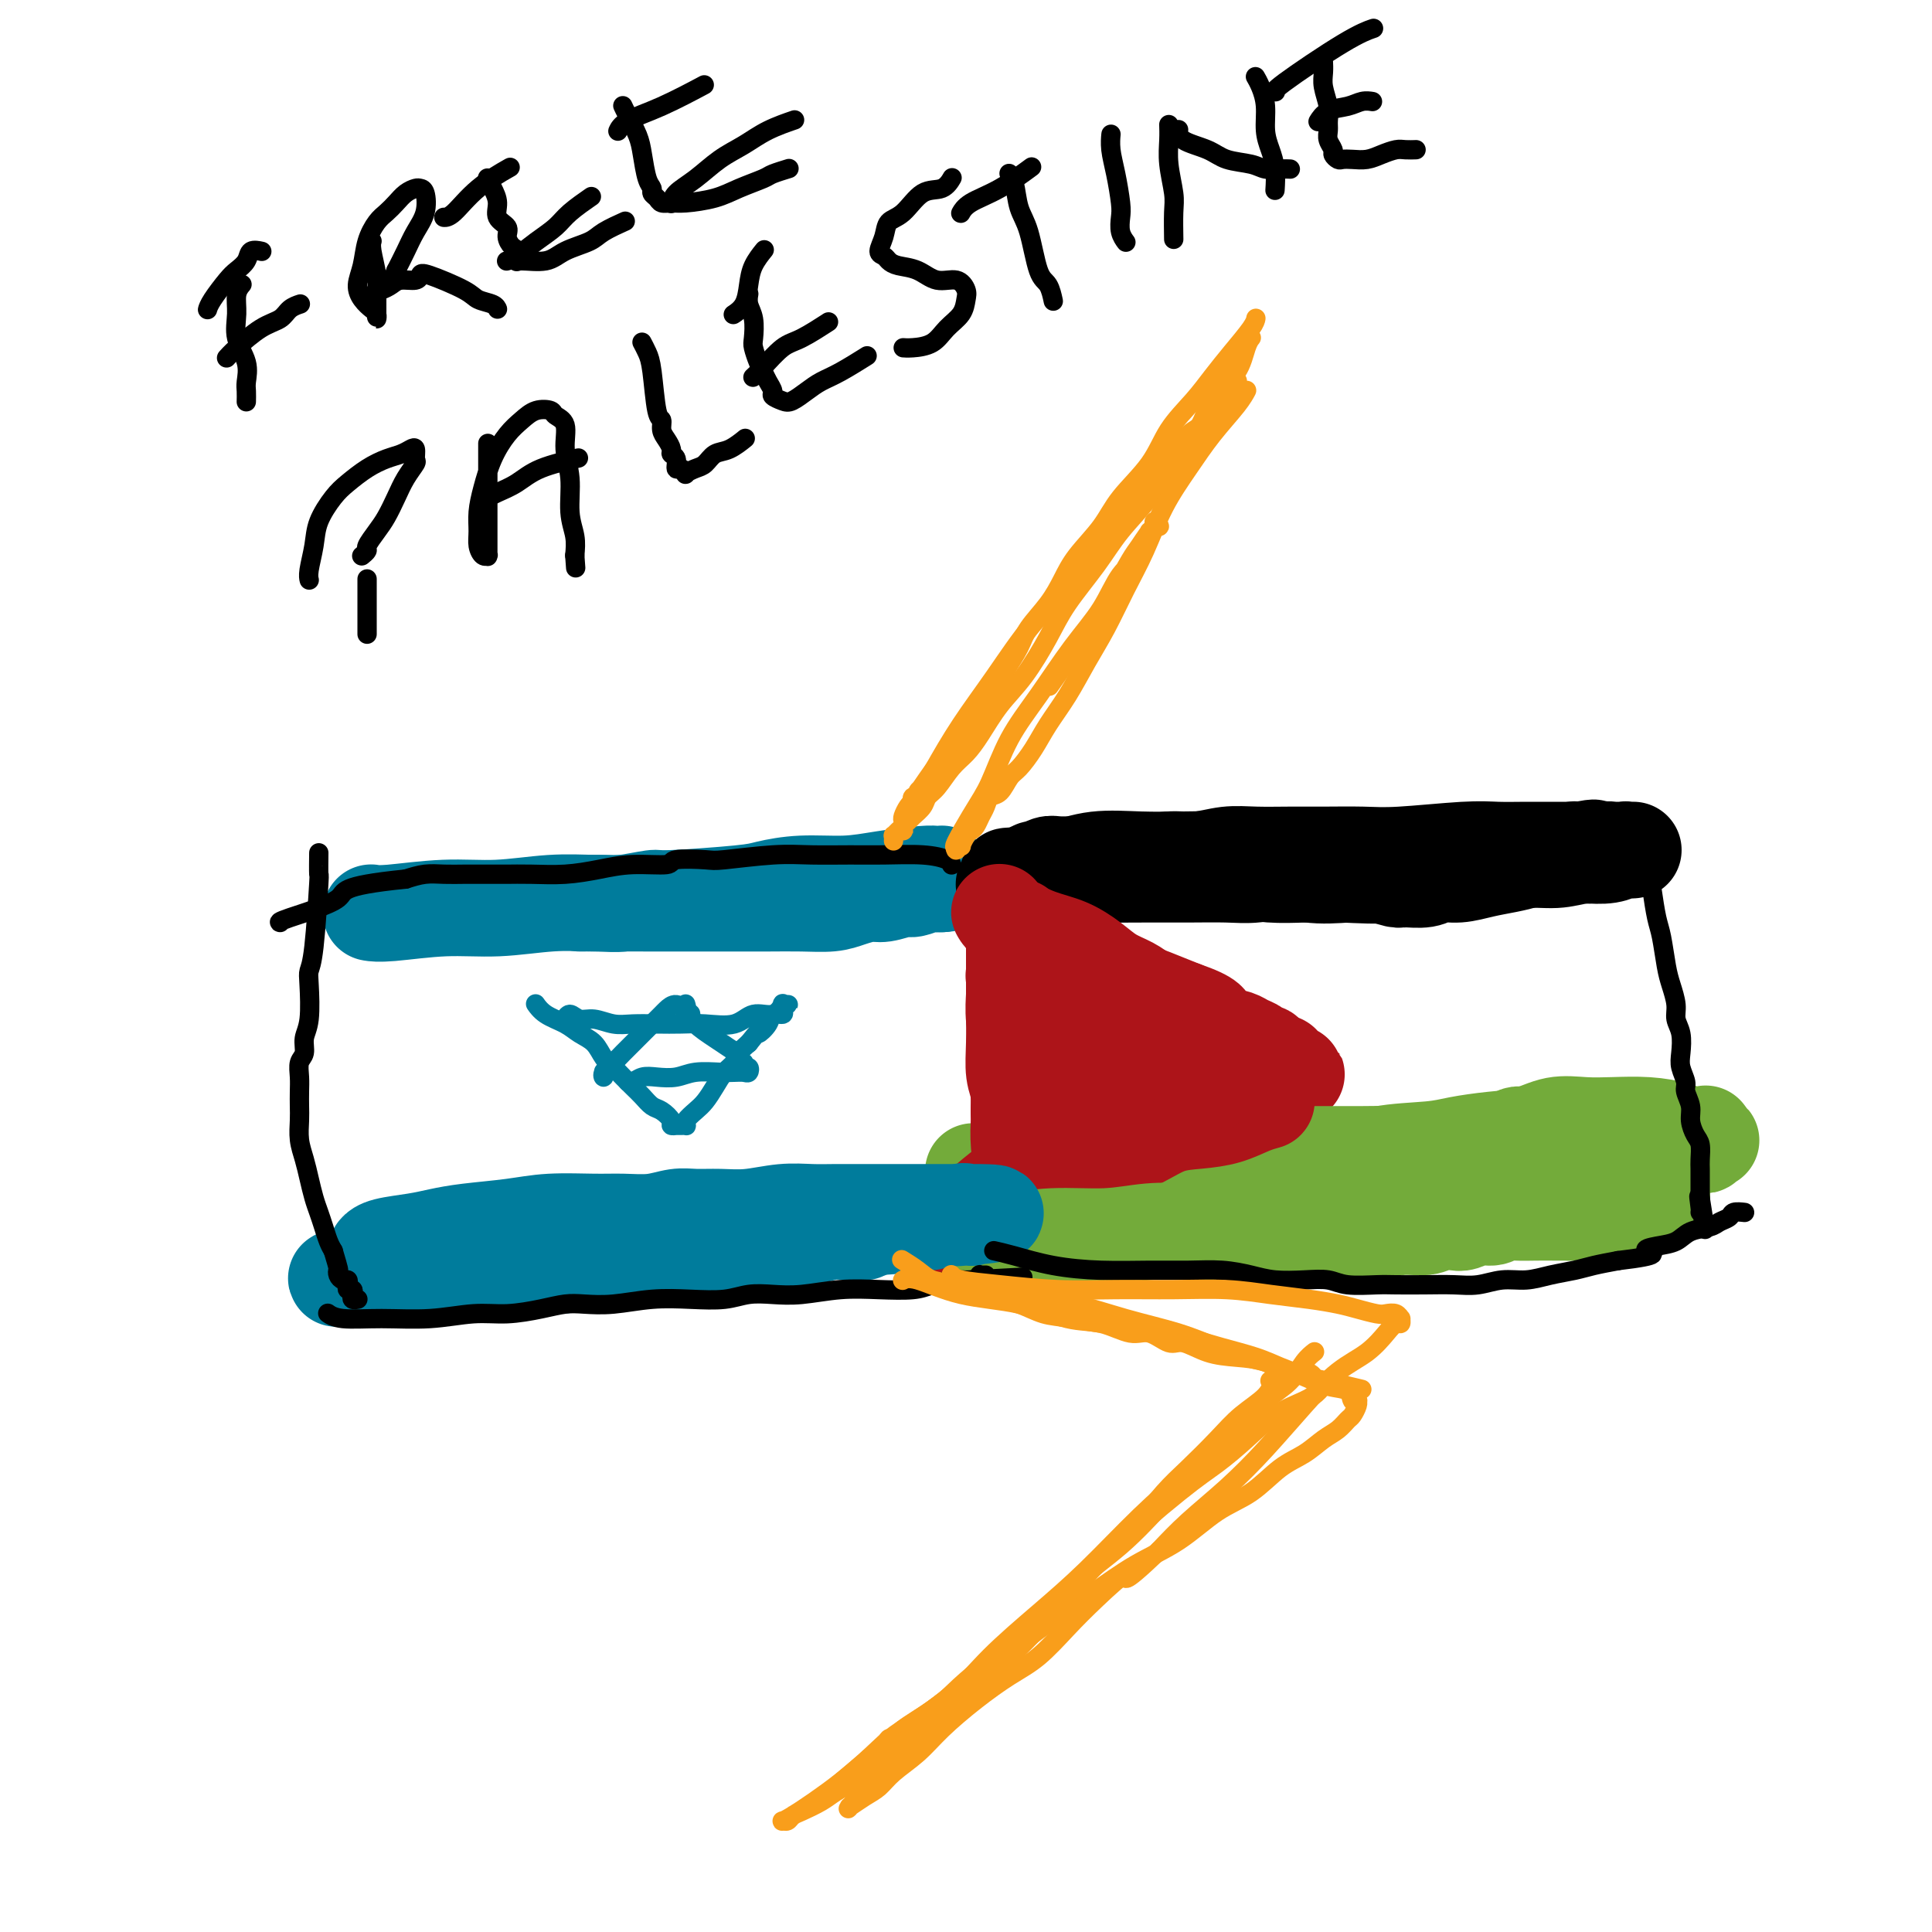 <svg viewBox='0 0 400 400' version='1.1' xmlns='http://www.w3.org/2000/svg' xmlns:xlink='http://www.w3.org/1999/xlink'><g fill='none' stroke='#007C9C' stroke-width='4' stroke-linecap='round' stroke-linejoin='round'><path d='M82,183c0.000,0.000 0.000,0.000 0,0c-0.000,-0.000 -0.001,-0.000 0,0c0.001,0.000 0.004,0.001 0,0c-0.004,-0.001 -0.013,-0.004 0,0c0.013,0.004 0.050,0.015 0,0c-0.050,-0.015 -0.187,-0.056 0,0c0.187,0.056 0.697,0.207 2,0c1.303,-0.207 3.400,-0.774 6,-1c2.600,-0.226 5.703,-0.113 9,0c3.297,0.113 6.790,0.227 10,0c3.210,-0.227 6.139,-0.793 9,-1c2.861,-0.207 5.656,-0.055 8,0c2.344,0.055 4.239,0.015 6,0c1.761,-0.015 3.390,-0.003 5,0c1.610,0.003 3.202,-0.002 5,0c1.798,0.002 3.800,0.011 6,0c2.200,-0.011 4.596,-0.042 7,0c2.404,0.042 4.815,0.156 7,0c2.185,-0.156 4.144,-0.581 6,-1c1.856,-0.419 3.607,-0.830 5,-1c1.393,-0.170 2.426,-0.098 3,0c0.574,0.098 0.690,0.222 1,0c0.310,-0.222 0.814,-0.791 1,-1c0.186,-0.209 0.053,-0.060 0,0c-0.053,0.060 -0.027,0.030 0,0'/><path d='M178,178c14.665,-0.774 3.326,-0.207 -1,0c-4.326,0.207 -1.640,0.056 -1,0c0.640,-0.056 -0.768,-0.015 -2,0c-1.232,0.015 -2.289,0.004 -3,0c-0.711,-0.004 -1.076,-0.001 -2,0c-0.924,0.001 -2.407,0.000 -3,0c-0.593,-0.000 -0.297,-0.000 0,0'/></g>
<g fill='none' stroke='#007C9C' stroke-width='20' stroke-linecap='round' stroke-linejoin='round'><path d='M77,189c0.000,0.000 0.000,0.000 0,0c-0.000,-0.000 -0.000,-0.000 0,0c0.000,0.000 0.000,0.000 0,0c-0.000,-0.000 -0.002,-0.000 0,0c0.002,0.000 0.007,0.001 0,0c-0.007,-0.001 -0.025,-0.004 0,0c0.025,0.004 0.095,0.016 0,0c-0.095,-0.016 -0.353,-0.061 0,0c0.353,0.061 1.317,0.226 4,0c2.683,-0.226 7.084,-0.845 11,-1c3.916,-0.155 7.348,0.155 11,0c3.652,-0.155 7.525,-0.774 11,-1c3.475,-0.226 6.552,-0.061 9,0c2.448,0.061 4.267,0.016 6,0c1.733,-0.016 3.381,-0.004 5,0c1.619,0.004 3.208,0.001 5,0c1.792,-0.001 3.788,0.000 6,0c2.212,-0.000 4.639,-0.003 7,0c2.361,0.003 4.656,0.011 7,0c2.344,-0.011 4.737,-0.040 7,0c2.263,0.040 4.396,0.150 6,0c1.604,-0.150 2.679,-0.561 4,-1c1.321,-0.439 2.886,-0.906 4,-1c1.114,-0.094 1.775,0.185 3,0c1.225,-0.185 3.013,-0.834 4,-1c0.987,-0.166 1.172,0.151 2,0c0.828,-0.151 2.300,-0.772 3,-1c0.700,-0.228 0.629,-0.065 1,0c0.371,0.065 1.186,0.033 2,0'/><path d='M195,183c3.557,-0.574 0.951,-0.010 0,0c-0.951,0.010 -0.246,-0.534 0,-1c0.246,-0.466 0.031,-0.854 0,-1c-0.031,-0.146 0.120,-0.049 0,0c-0.120,0.049 -0.511,0.051 -1,0c-0.489,-0.051 -1.076,-0.154 -3,0c-1.924,0.154 -5.186,0.566 -8,1c-2.814,0.434 -5.179,0.891 -8,1c-2.821,0.109 -6.099,-0.129 -9,0c-2.901,0.129 -5.424,0.627 -7,1c-1.576,0.373 -2.206,0.622 -6,1c-3.794,0.378 -10.754,0.886 -14,1c-3.246,0.114 -2.779,-0.166 -4,0c-1.221,0.166 -4.131,0.776 -6,1c-1.869,0.224 -2.697,0.060 -4,0c-1.303,-0.060 -3.081,-0.016 -4,0c-0.919,0.016 -0.978,0.004 -1,0c-0.022,-0.004 -0.006,-0.001 0,0c0.006,0.001 0.003,0.001 0,0'/></g>
<g fill='none' stroke='#000000' stroke-width='20' stroke-linecap='round' stroke-linejoin='round'><path d='M208,183c-0.001,0.000 -0.002,0.001 0,0c0.002,-0.001 0.005,-0.002 0,0c-0.005,0.002 -0.020,0.009 0,0c0.020,-0.009 0.073,-0.034 0,0c-0.073,0.034 -0.274,0.128 0,0c0.274,-0.128 1.021,-0.479 3,-1c1.979,-0.521 5.190,-1.212 8,-2c2.810,-0.788 5.218,-1.674 8,-2c2.782,-0.326 5.938,-0.094 9,0c3.062,0.094 6.029,0.050 9,0c2.971,-0.050 5.946,-0.105 9,0c3.054,0.105 6.188,0.372 9,1c2.812,0.628 5.304,1.618 8,2c2.696,0.382 5.597,0.156 8,0c2.403,-0.156 4.309,-0.242 6,0c1.691,0.242 3.168,0.812 4,1c0.832,0.188 1.018,-0.005 2,0c0.982,0.005 2.758,0.209 4,0c1.242,-0.209 1.949,-0.829 3,-1c1.051,-0.171 2.444,0.108 4,0c1.556,-0.108 3.274,-0.604 5,-1c1.726,-0.396 3.459,-0.694 5,-1c1.541,-0.306 2.890,-0.622 4,-1c1.110,-0.378 1.981,-0.819 3,-1c1.019,-0.181 2.185,-0.101 3,0c0.815,0.101 1.280,0.223 2,0c0.720,-0.223 1.694,-0.791 2,-1c0.306,-0.209 -0.055,-0.060 0,0c0.055,0.060 0.528,0.030 1,0'/><path d='M327,176c5.180,-0.928 2.131,-0.249 1,0c-1.131,0.249 -0.344,0.067 0,0c0.344,-0.067 0.243,-0.018 0,0c-0.243,0.018 -0.629,0.005 -1,0c-0.371,-0.005 -0.727,-0.001 -1,0c-0.273,0.001 -0.463,-0.001 -1,0c-0.537,0.001 -1.423,0.004 -3,0c-1.577,-0.004 -3.846,-0.015 -6,0c-2.154,0.015 -4.192,0.057 -6,0c-1.808,-0.057 -3.387,-0.211 -7,0c-3.613,0.211 -9.259,0.789 -13,1c-3.741,0.211 -5.577,0.055 -8,0c-2.423,-0.055 -5.434,-0.011 -8,0c-2.566,0.011 -4.688,-0.012 -7,0c-2.312,0.012 -4.813,0.060 -7,0c-2.187,-0.060 -4.061,-0.226 -6,0c-1.939,0.226 -3.943,0.845 -6,1c-2.057,0.155 -4.167,-0.155 -6,0c-1.833,0.155 -3.391,0.774 -5,1c-1.609,0.226 -3.270,0.060 -5,0c-1.730,-0.060 -3.529,-0.012 -5,0c-1.471,0.012 -2.614,-0.011 -4,0c-1.386,0.011 -3.015,0.054 -4,0c-0.985,-0.054 -1.326,-0.207 -2,0c-0.674,0.207 -1.680,0.773 -2,1c-0.320,0.227 0.047,0.113 0,0c-0.047,-0.113 -0.507,-0.226 -1,0c-0.493,0.226 -1.017,0.792 -1,1c0.017,0.208 0.576,0.060 1,0c0.424,-0.060 0.712,-0.030 1,0'/><path d='M215,181c-15.626,0.773 1.309,0.207 8,0c6.691,-0.207 3.137,-0.054 4,0c0.863,0.054 6.142,0.011 10,0c3.858,-0.011 6.294,0.012 9,0c2.706,-0.012 5.681,-0.060 8,0c2.319,0.060 3.982,0.226 6,0c2.018,-0.226 4.389,-0.844 6,-1c1.611,-0.156 2.460,0.150 4,0c1.540,-0.150 3.770,-0.757 6,-1c2.230,-0.243 4.460,-0.121 7,0c2.540,0.121 5.389,0.243 8,0c2.611,-0.243 4.984,-0.850 7,-1c2.016,-0.150 3.674,0.156 7,0c3.326,-0.156 8.319,-0.773 11,-1c2.681,-0.227 3.050,-0.065 4,0c0.950,0.065 2.482,0.031 4,0c1.518,-0.031 3.022,-0.061 4,0c0.978,0.061 1.429,0.212 2,0c0.571,-0.212 1.263,-0.789 2,-1c0.737,-0.211 1.521,-0.057 2,0c0.479,0.057 0.654,0.015 1,0c0.346,-0.015 0.864,-0.004 1,0c0.136,0.004 -0.110,0.001 0,0c0.110,-0.001 0.578,-0.001 1,0c0.422,0.001 0.799,0.004 1,0c0.201,-0.004 0.225,-0.015 0,0c-0.225,0.015 -0.699,0.056 -1,0c-0.301,-0.056 -0.427,-0.207 -1,0c-0.573,0.207 -1.592,0.774 -3,1c-1.408,0.226 -3.204,0.113 -5,0'/><path d='M328,177c-2.565,0.400 -3.976,0.899 -6,1c-2.024,0.101 -4.661,-0.197 -7,0c-2.339,0.197 -4.381,0.890 -7,1c-2.619,0.110 -5.815,-0.362 -9,0c-3.185,0.362 -6.359,1.558 -10,2c-3.641,0.442 -7.748,0.129 -11,0c-3.252,-0.129 -5.648,-0.073 -8,0c-2.352,0.073 -4.661,0.163 -7,0c-2.339,-0.163 -4.708,-0.580 -6,-1c-1.292,-0.420 -1.505,-0.845 -5,-1c-3.495,-0.155 -10.271,-0.042 -14,0c-3.729,0.042 -4.411,0.011 -5,0c-0.589,-0.011 -1.086,-0.003 -2,0c-0.914,0.003 -2.246,0.001 -3,0c-0.754,-0.001 -0.930,-0.000 -1,0c-0.070,0.000 -0.035,0.000 0,0'/></g>
<g fill='none' stroke='#AD1419' stroke-width='20' stroke-linecap='round' stroke-linejoin='round'><path d='M207,189c0.000,0.000 0.000,0.000 0,0c-0.000,-0.000 -0.001,-0.001 0,0c0.001,0.001 0.003,0.005 0,0c-0.003,-0.005 -0.011,-0.020 0,0c0.011,0.020 0.042,0.073 0,0c-0.042,-0.073 -0.157,-0.274 0,0c0.157,0.274 0.586,1.022 2,2c1.414,0.978 3.814,2.187 6,3c2.186,0.813 4.160,1.229 6,2c1.840,0.771 3.547,1.898 5,3c1.453,1.102 2.653,2.179 4,3c1.347,0.821 2.840,1.385 4,2c1.160,0.615 1.987,1.282 3,2c1.013,0.718 2.210,1.488 3,2c0.790,0.512 1.171,0.767 2,1c0.829,0.233 2.105,0.443 3,1c0.895,0.557 1.409,1.460 2,2c0.591,0.540 1.261,0.718 2,1c0.739,0.282 1.549,0.667 2,1c0.451,0.333 0.544,0.615 1,1c0.456,0.385 1.274,0.873 2,1c0.726,0.127 1.360,-0.107 2,0c0.640,0.107 1.285,0.554 2,1c0.715,0.446 1.501,0.890 2,1c0.499,0.110 0.711,-0.115 1,0c0.289,0.115 0.655,0.569 1,1c0.345,0.431 0.670,0.837 1,1c0.330,0.163 0.665,0.081 1,0'/><path d='M264,220c8.753,4.791 2.135,1.270 0,0c-2.135,-1.270 0.213,-0.288 1,0c0.787,0.288 0.015,-0.119 0,0c-0.015,0.119 0.728,0.764 1,1c0.272,0.236 0.073,0.063 0,0c-0.073,-0.063 -0.020,-0.017 0,0c0.020,0.017 0.005,0.005 0,0c-0.005,-0.005 -0.001,-0.001 0,0c0.001,0.001 0.000,0.000 0,0c-0.000,-0.000 -0.000,-0.000 0,0'/></g>
<g fill='none' stroke='#73AB3A' stroke-width='20' stroke-linecap='round' stroke-linejoin='round'><path d='M215,251c-0.000,0.000 -0.000,0.000 0,0c0.000,-0.000 0.000,-0.000 0,0c-0.000,0.000 -0.001,0.000 0,0c0.001,-0.000 0.002,-0.001 0,0c-0.002,0.001 -0.008,0.005 0,0c0.008,-0.005 0.028,-0.018 0,0c-0.028,0.018 -0.106,0.069 0,0c0.106,-0.069 0.395,-0.256 2,-1c1.605,-0.744 4.524,-2.046 7,-3c2.476,-0.954 4.507,-1.561 7,-2c2.493,-0.439 5.448,-0.710 8,-1c2.552,-0.290 4.702,-0.600 7,-1c2.298,-0.400 4.744,-0.892 7,-1c2.256,-0.108 4.323,0.168 6,0c1.677,-0.168 2.963,-0.780 5,-1c2.037,-0.220 4.823,-0.048 7,0c2.177,0.048 3.744,-0.029 6,0c2.256,0.029 5.202,0.162 8,0c2.798,-0.162 5.449,-0.621 8,-1c2.551,-0.379 5.002,-0.680 7,-1c1.998,-0.320 3.543,-0.660 5,-1c1.457,-0.340 2.825,-0.680 4,-1c1.175,-0.320 2.156,-0.622 3,-1c0.844,-0.378 1.549,-0.833 2,-1c0.451,-0.167 0.647,-0.045 1,0c0.353,0.045 0.864,0.012 1,0c0.136,-0.012 -0.104,-0.003 0,0c0.104,0.003 0.552,0.002 1,0'/><path d='M317,235c13.431,-1.547 4.007,-0.415 1,0c-3.007,0.415 0.402,0.111 2,0c1.598,-0.111 1.384,-0.030 2,0c0.616,0.030 2.063,0.008 3,0c0.937,-0.008 1.366,-0.002 2,0c0.634,0.002 1.475,0.000 2,0c0.525,-0.000 0.736,0.000 1,0c0.264,-0.000 0.582,-0.002 1,0c0.418,0.002 0.936,0.008 1,0c0.064,-0.008 -0.325,-0.032 0,0c0.325,0.032 1.366,0.118 1,0c-0.366,-0.118 -2.138,-0.439 -4,0c-1.862,0.439 -3.813,1.638 -7,2c-3.187,0.362 -7.611,-0.113 -10,0c-2.389,0.113 -2.744,0.815 -5,1c-2.256,0.185 -6.413,-0.147 -9,0c-2.587,0.147 -3.603,0.771 -5,1c-1.397,0.229 -3.175,0.061 -5,0c-1.825,-0.061 -3.697,-0.016 -6,0c-2.303,0.016 -5.036,0.004 -8,0c-2.964,-0.004 -6.160,0.002 -9,0c-2.840,-0.002 -5.325,-0.011 -8,0c-2.675,0.011 -5.542,0.042 -8,0c-2.458,-0.042 -4.509,-0.156 -7,0c-2.491,0.156 -5.423,0.581 -8,1c-2.577,0.419 -4.798,0.830 -7,1c-2.202,0.170 -4.384,0.097 -6,0c-1.616,-0.097 -2.666,-0.218 -4,0c-1.334,0.218 -2.953,0.777 -4,1c-1.047,0.223 -1.524,0.112 -2,0'/><path d='M211,242c-18.665,1.077 -4.829,0.271 0,0c4.829,-0.271 0.649,-0.005 -1,0c-1.649,0.005 -0.769,-0.251 0,0c0.769,0.251 1.426,1.011 3,1c1.574,-0.011 4.064,-0.791 7,-1c2.936,-0.209 6.319,0.154 10,0c3.681,-0.154 7.660,-0.826 11,-1c3.340,-0.174 6.042,0.151 9,0c2.958,-0.151 6.172,-0.776 8,-1c1.828,-0.224 2.271,-0.046 6,0c3.729,0.046 10.744,-0.039 15,0c4.256,0.039 5.752,0.203 8,0c2.248,-0.203 5.247,-0.772 8,-1c2.753,-0.228 5.259,-0.115 8,0c2.741,0.115 5.717,0.232 8,0c2.283,-0.232 3.874,-0.812 6,-1c2.126,-0.188 4.789,0.017 7,0c2.211,-0.017 3.972,-0.257 6,0c2.028,0.257 4.325,1.011 6,1c1.675,-0.011 2.729,-0.788 4,-1c1.271,-0.212 2.760,0.139 4,0c1.240,-0.139 2.231,-0.768 3,-1c0.769,-0.232 1.315,-0.066 2,0c0.685,0.066 1.507,0.032 2,0c0.493,-0.032 0.655,-0.060 1,0c0.345,0.060 0.871,0.210 1,0c0.129,-0.210 -0.141,-0.778 0,-1c0.141,-0.222 0.692,-0.098 1,0c0.308,0.098 0.374,0.171 0,0c-0.374,-0.171 -1.187,-0.585 -2,-1'/><path d='M352,235c2.419,-0.574 0.466,-0.010 -1,0c-1.466,0.010 -2.446,-0.535 -4,-1c-1.554,-0.465 -3.684,-0.850 -6,-1c-2.316,-0.150 -4.819,-0.065 -7,0c-2.181,0.065 -4.039,0.111 -6,0c-1.961,-0.111 -4.024,-0.380 -6,0c-1.976,0.380 -3.865,1.410 -6,2c-2.135,0.590 -4.517,0.740 -7,1c-2.483,0.260 -5.067,0.629 -7,1c-1.933,0.371 -3.215,0.743 -6,1c-2.785,0.257 -7.073,0.398 -10,1c-2.927,0.602 -4.494,1.664 -7,2c-2.506,0.336 -5.950,-0.054 -9,0c-3.050,0.054 -5.704,0.550 -8,1c-2.296,0.450 -4.234,0.853 -6,1c-1.766,0.147 -3.360,0.040 -5,0c-1.640,-0.040 -3.326,-0.011 -4,0c-0.674,0.011 -0.337,0.006 0,0'/></g>
<g fill='none' stroke='#AD1419' stroke-width='20' stroke-linecap='round' stroke-linejoin='round'><path d='M262,228c0.000,-0.000 0.000,-0.000 0,0c-0.000,0.000 -0.001,0.000 0,0c0.001,-0.000 0.002,-0.001 0,0c-0.002,0.001 -0.008,0.002 0,0c0.008,-0.002 0.030,-0.008 0,0c-0.030,0.008 -0.113,0.030 0,0c0.113,-0.030 0.422,-0.112 0,0c-0.422,0.112 -1.576,0.417 -3,1c-1.424,0.583 -3.117,1.444 -5,2c-1.883,0.556 -3.957,0.808 -6,1c-2.043,0.192 -4.054,0.324 -6,1c-1.946,0.676 -3.825,1.895 -6,3c-2.175,1.105 -4.644,2.096 -7,3c-2.356,0.904 -4.599,1.719 -7,3c-2.401,1.281 -4.962,3.026 -7,4c-2.038,0.974 -3.554,1.178 -5,2c-1.446,0.822 -2.821,2.263 -4,3c-1.179,0.737 -2.161,0.771 -3,1c-0.839,0.229 -1.535,0.654 -2,1c-0.465,0.346 -0.699,0.614 -1,1c-0.301,0.386 -0.669,0.889 -1,1c-0.331,0.111 -0.626,-0.170 -1,0c-0.374,0.170 -0.828,0.791 -1,1c-0.172,0.209 -0.064,0.006 0,0c0.064,-0.006 0.083,0.183 0,0c-0.083,-0.183 -0.270,-0.740 0,-1c0.270,-0.260 0.996,-0.224 2,-1c1.004,-0.776 2.287,-2.365 4,-4c1.713,-1.635 3.857,-3.318 6,-5'/><path d='M209,245c3.271,-2.541 5.448,-3.394 7,-4c1.552,-0.606 2.480,-0.967 4,-2c1.520,-1.033 3.632,-2.739 6,-4c2.368,-1.261 4.992,-2.079 7,-3c2.008,-0.921 3.400,-1.947 5,-3c1.600,-1.053 3.409,-2.132 5,-3c1.591,-0.868 2.964,-1.524 4,-2c1.036,-0.476 1.735,-0.772 3,-1c1.265,-0.228 3.095,-0.387 4,-1c0.905,-0.613 0.883,-1.681 1,-2c0.117,-0.319 0.371,0.110 1,0c0.629,-0.110 1.633,-0.757 2,-1c0.367,-0.243 0.096,-0.080 0,0c-0.096,0.080 -0.019,0.078 0,0c0.019,-0.078 -0.021,-0.232 0,0c0.021,0.232 0.105,0.852 0,1c-0.105,0.148 -0.397,-0.174 -1,0c-0.603,0.174 -1.517,0.844 -3,2c-1.483,1.156 -3.535,2.799 -6,4c-2.465,1.201 -5.342,1.962 -8,3c-2.658,1.038 -5.096,2.355 -7,3c-1.904,0.645 -3.272,0.618 -5,1c-1.728,0.382 -3.815,1.171 -5,2c-1.185,0.829 -1.466,1.696 -2,2c-0.534,0.304 -1.320,0.044 -2,0c-0.680,-0.044 -1.254,0.129 -2,0c-0.746,-0.129 -1.664,-0.560 -2,-1c-0.336,-0.440 -0.090,-0.888 0,-1c0.090,-0.112 0.026,0.111 0,0c-0.026,-0.111 -0.013,-0.555 0,-1'/><path d='M215,234c-0.928,-0.758 -0.249,-1.153 0,-2c0.249,-0.847 0.066,-2.145 0,-4c-0.066,-1.855 -0.017,-4.267 0,-6c0.017,-1.733 0.000,-2.786 0,-4c-0.000,-1.214 0.015,-2.588 0,-4c-0.015,-1.412 -0.060,-2.860 0,-4c0.060,-1.140 0.226,-1.970 0,-3c-0.226,-1.030 -0.844,-2.260 -1,-3c-0.156,-0.740 0.150,-0.991 0,-2c-0.150,-1.009 -0.757,-2.777 -1,-4c-0.243,-1.223 -0.121,-1.901 0,-2c0.121,-0.099 0.242,0.381 0,0c-0.242,-0.381 -0.849,-1.622 -1,-2c-0.151,-0.378 0.152,0.108 0,0c-0.152,-0.108 -0.759,-0.810 -1,-1c-0.241,-0.190 -0.117,0.132 0,0c0.117,-0.132 0.228,-0.717 0,-1c-0.228,-0.283 -0.793,-0.264 -1,0c-0.207,0.264 -0.055,0.774 0,1c0.055,0.226 0.015,0.167 0,0c-0.015,-0.167 -0.004,-0.444 0,0c0.004,0.444 -0.000,1.609 0,3c0.000,1.391 0.004,3.008 0,5c-0.004,1.992 -0.015,4.360 0,7c0.015,2.640 0.056,5.553 0,8c-0.056,2.447 -0.207,4.428 0,6c0.207,1.572 0.774,2.735 1,4c0.226,1.265 0.113,2.633 0,4'/><path d='M211,230c0.166,6.371 0.082,3.297 0,3c-0.082,-0.297 -0.162,2.183 0,4c0.162,1.817 0.565,2.972 1,4c0.435,1.028 0.900,1.929 1,3c0.100,1.071 -0.166,2.311 0,3c0.166,0.689 0.763,0.825 1,1c0.237,0.175 0.112,0.388 0,1c-0.112,0.612 -0.212,1.624 0,2c0.212,0.376 0.737,0.116 1,0c0.263,-0.116 0.263,-0.087 0,0c-0.263,0.087 -0.788,0.232 -1,0c-0.212,-0.232 -0.109,-0.840 0,-2c0.109,-1.160 0.225,-2.872 0,-5c-0.225,-2.128 -0.792,-4.672 -1,-7c-0.208,-2.328 -0.056,-4.440 0,-7c0.056,-2.560 0.015,-5.567 0,-8c-0.015,-2.433 -0.004,-4.290 0,-6c0.004,-1.710 -0.000,-3.271 0,-5c0.000,-1.729 0.004,-3.626 0,-5c-0.004,-1.374 -0.018,-2.224 0,-3c0.018,-0.776 0.066,-1.477 0,-2c-0.066,-0.523 -0.245,-0.866 0,-1c0.245,-0.134 0.916,-0.057 1,0c0.084,0.057 -0.419,0.094 0,0c0.419,-0.094 1.759,-0.321 3,0c1.241,0.321 2.382,1.188 4,2c1.618,0.812 3.712,1.568 6,2c2.288,0.432 4.770,0.539 7,1c2.230,0.461 4.209,1.274 6,2c1.791,0.726 3.396,1.363 5,2'/><path d='M245,209c6.120,2.101 5.421,2.853 5,3c-0.421,0.147 -0.565,-0.312 0,0c0.565,0.312 1.839,1.394 3,2c1.161,0.606 2.209,0.736 3,1c0.791,0.264 1.323,0.662 2,1c0.677,0.338 1.498,0.615 2,1c0.502,0.385 0.686,0.879 1,1c0.314,0.121 0.760,-0.131 1,0c0.240,0.131 0.275,0.644 0,1c-0.275,0.356 -0.860,0.557 -2,1c-1.140,0.443 -2.835,1.130 -5,2c-2.165,0.870 -4.798,1.923 -7,3c-2.202,1.077 -3.971,2.179 -6,3c-2.029,0.821 -4.318,1.360 -6,2c-1.682,0.640 -2.758,1.382 -4,2c-1.242,0.618 -2.650,1.111 -4,2c-1.350,0.889 -2.642,2.175 -4,3c-1.358,0.825 -2.783,1.191 -4,2c-1.217,0.809 -2.225,2.063 -3,3c-0.775,0.937 -1.317,1.558 -2,2c-0.683,0.442 -1.507,0.706 -2,1c-0.493,0.294 -0.654,0.618 -1,1c-0.346,0.382 -0.877,0.821 -1,1c-0.123,0.179 0.163,0.098 0,0c-0.163,-0.098 -0.776,-0.212 -1,0c-0.224,0.212 -0.060,0.749 0,1c0.060,0.251 0.017,0.214 0,0c-0.017,-0.214 -0.009,-0.607 0,-1'/><path d='M210,247c-2.538,1.796 0.117,-0.214 1,-1c0.883,-0.786 -0.004,-0.349 0,-1c0.004,-0.651 0.901,-2.389 2,-4c1.099,-1.611 2.402,-3.093 4,-5c1.598,-1.907 3.493,-4.237 5,-6c1.507,-1.763 2.627,-2.959 4,-4c1.373,-1.041 2.998,-1.928 4,-3c1.002,-1.072 1.379,-2.329 2,-3c0.621,-0.671 1.484,-0.757 2,-1c0.516,-0.243 0.685,-0.642 1,-1c0.315,-0.358 0.775,-0.676 1,-1c0.225,-0.324 0.216,-0.655 0,-1c-0.216,-0.345 -0.640,-0.705 -1,-1c-0.360,-0.295 -0.656,-0.527 -1,-1c-0.344,-0.473 -0.736,-1.189 -1,-2c-0.264,-0.811 -0.400,-1.716 -1,-2c-0.600,-0.284 -1.666,0.055 -2,0c-0.334,-0.055 0.062,-0.504 0,-1c-0.062,-0.496 -0.583,-1.040 -1,-1c-0.417,0.040 -0.730,0.663 -1,1c-0.270,0.337 -0.496,0.389 -1,1c-0.504,0.611 -1.287,1.781 -2,3c-0.713,1.219 -1.358,2.486 -2,4c-0.642,1.514 -1.282,3.274 -2,5c-0.718,1.726 -1.516,3.419 -2,5c-0.484,1.581 -0.655,3.051 -1,4c-0.345,0.949 -0.866,1.378 -1,2c-0.134,0.622 0.118,1.437 0,2c-0.118,0.563 -0.605,0.875 -1,1c-0.395,0.125 -0.697,0.062 -1,0'/><path d='M215,236c-1.503,3.276 -0.262,-0.034 0,-2c0.262,-1.966 -0.455,-2.589 -1,-4c-0.545,-1.411 -0.916,-3.610 -1,-6c-0.084,-2.390 0.121,-4.972 0,-7c-0.121,-2.028 -0.567,-3.504 -1,-5c-0.433,-1.496 -0.852,-3.014 -1,-4c-0.148,-0.986 -0.026,-1.442 0,-2c0.026,-0.558 -0.046,-1.220 0,-2c0.046,-0.780 0.209,-1.679 0,-2c-0.209,-0.321 -0.789,-0.062 -1,0c-0.211,0.062 -0.053,-0.071 0,0c0.053,0.071 0.000,0.345 0,1c-0.000,0.655 0.053,1.690 0,3c-0.053,1.310 -0.210,2.895 0,5c0.210,2.105 0.788,4.729 1,7c0.212,2.271 0.057,4.188 0,7c-0.057,2.812 -0.016,6.518 0,8c0.016,1.482 0.008,0.741 0,0'/></g>
<g fill='none' stroke='#73AB3A' stroke-width='20' stroke-linecap='round' stroke-linejoin='round'><path d='M205,257c0.005,0.001 0.010,0.001 0,0c-0.010,-0.001 -0.034,-0.004 0,0c0.034,0.004 0.127,0.016 0,0c-0.127,-0.016 -0.473,-0.061 0,0c0.473,0.061 1.766,0.226 4,0c2.234,-0.226 5.408,-0.844 9,-1c3.592,-0.156 7.600,0.151 11,0c3.400,-0.151 6.191,-0.758 9,-1c2.809,-0.242 5.636,-0.118 8,0c2.364,0.118 4.266,0.232 6,0c1.734,-0.232 3.301,-0.809 5,-1c1.699,-0.191 3.531,0.002 5,0c1.469,-0.002 2.576,-0.201 4,0c1.424,0.201 3.165,0.801 5,1c1.835,0.199 3.765,-0.003 6,0c2.235,0.003 4.777,0.211 7,0c2.223,-0.211 4.128,-0.840 6,-1c1.872,-0.160 3.712,0.149 5,0c1.288,-0.149 2.026,-0.757 3,-1c0.974,-0.243 2.186,-0.121 3,0c0.814,0.121 1.232,0.243 2,0c0.768,-0.243 1.888,-0.850 3,-1c1.112,-0.150 2.216,0.156 3,0c0.784,-0.156 1.249,-0.774 2,-1c0.751,-0.226 1.789,-0.061 3,0c1.211,0.061 2.595,0.016 4,0c1.405,-0.016 2.830,-0.005 4,0c1.170,0.005 2.085,0.002 3,0'/><path d='M325,251c19.024,-1.171 6.582,-1.098 3,-1c-3.582,0.098 1.694,0.223 4,0c2.306,-0.223 1.640,-0.792 2,-1c0.360,-0.208 1.745,-0.055 3,0c1.255,0.055 2.378,0.011 3,0c0.622,-0.011 0.741,0.011 1,0c0.259,-0.011 0.658,-0.056 1,0c0.342,0.056 0.628,0.211 1,0c0.372,-0.211 0.832,-0.789 1,-1c0.168,-0.211 0.045,-0.057 0,0c-0.045,0.057 -0.013,0.016 0,0c0.013,-0.016 0.006,-0.008 0,0'/></g>
<g fill='none' stroke='#007C9C' stroke-width='20' stroke-linecap='round' stroke-linejoin='round'><path d='M78,259c0.001,-0.002 0.003,-0.003 0,0c-0.003,0.003 -0.010,0.012 0,0c0.010,-0.012 0.038,-0.045 0,0c-0.038,0.045 -0.142,0.167 0,0c0.142,-0.167 0.532,-0.622 2,-1c1.468,-0.378 4.016,-0.680 6,-1c1.984,-0.320 3.405,-0.660 5,-1c1.595,-0.340 3.366,-0.680 6,-1c2.634,-0.320 6.132,-0.621 9,-1c2.868,-0.379 5.106,-0.837 8,-1c2.894,-0.163 6.443,-0.029 9,0c2.557,0.029 4.121,-0.045 6,0c1.879,0.045 4.072,0.209 6,0c1.928,-0.209 3.592,-0.792 5,-1c1.408,-0.208 2.560,-0.042 4,0c1.440,0.042 3.167,-0.041 5,0c1.833,0.041 3.771,0.207 6,0c2.229,-0.207 4.749,-0.788 7,-1c2.251,-0.212 4.233,-0.057 6,0c1.767,0.057 3.319,0.015 5,0c1.681,-0.015 3.490,-0.004 5,0c1.510,0.004 2.722,0.001 4,0c1.278,-0.001 2.621,-0.000 4,0c1.379,0.000 2.794,0.000 4,0c1.206,-0.000 2.204,-0.000 3,0c0.796,0.000 1.388,0.000 2,0c0.612,-0.000 1.242,-0.000 2,0c0.758,0.000 1.645,0.000 2,0c0.355,-0.000 0.177,-0.000 0,0'/><path d='M199,251c13.393,-0.083 4.374,0.711 1,1c-3.374,0.289 -1.103,0.074 0,0c1.103,-0.074 1.040,-0.007 1,0c-0.040,0.007 -0.055,-0.047 0,0c0.055,0.047 0.180,0.194 0,0c-0.180,-0.194 -0.665,-0.729 -1,-1c-0.335,-0.271 -0.519,-0.280 -1,0c-0.481,0.280 -1.259,0.847 -2,1c-0.741,0.153 -1.444,-0.110 -6,0c-4.556,0.110 -12.966,0.593 -18,1c-5.034,0.407 -6.694,0.739 -9,1c-2.306,0.261 -5.259,0.451 -8,1c-2.741,0.549 -5.270,1.456 -8,2c-2.730,0.544 -5.660,0.724 -8,1c-2.340,0.276 -4.089,0.647 -6,1c-1.911,0.353 -3.983,0.687 -6,1c-2.017,0.313 -3.977,0.606 -6,1c-2.023,0.394 -4.108,0.891 -6,1c-1.892,0.109 -3.590,-0.168 -5,0c-1.410,0.168 -2.530,0.781 -4,1c-1.470,0.219 -3.288,0.045 -5,0c-1.712,-0.045 -3.317,0.041 -5,0c-1.683,-0.041 -3.445,-0.207 -5,0c-1.555,0.207 -2.904,0.788 -4,1c-1.096,0.212 -1.939,0.057 -3,0c-1.061,-0.057 -2.340,-0.015 -3,0c-0.660,0.015 -0.703,0.004 -1,0c-0.297,-0.004 -0.849,-0.001 -1,0c-0.151,0.001 0.100,0.000 0,0c-0.100,-0.000 -0.550,-0.000 -1,0'/><path d='M79,264c-18.487,1.786 -4.704,-0.250 0,-1c4.704,-0.750 0.331,-0.215 -1,0c-1.331,0.215 0.381,0.110 1,0c0.619,-0.110 0.145,-0.226 0,0c-0.145,0.226 0.039,0.792 0,1c-0.039,0.208 -0.301,0.056 0,0c0.301,-0.056 1.164,-0.018 2,0c0.836,0.018 1.644,0.016 3,0c1.356,-0.016 3.260,-0.047 5,0c1.740,0.047 3.315,0.171 7,0c3.685,-0.171 9.480,-0.637 13,-1c3.520,-0.363 4.765,-0.623 6,-1c1.235,-0.377 2.462,-0.872 4,-1c1.538,-0.128 3.389,0.110 5,0c1.611,-0.110 2.983,-0.568 5,-1c2.017,-0.432 4.680,-0.838 7,-1c2.320,-0.162 4.298,-0.081 6,0c1.702,0.081 3.129,0.163 5,0c1.871,-0.163 4.185,-0.569 6,-1c1.815,-0.431 3.132,-0.886 5,-1c1.868,-0.114 4.287,0.113 6,0c1.713,-0.113 2.720,-0.565 4,-1c1.280,-0.435 2.833,-0.852 4,-1c1.167,-0.148 1.948,-0.026 3,0c1.052,0.026 2.375,-0.045 3,0c0.625,0.045 0.553,0.204 1,0c0.447,-0.204 1.413,-0.773 2,-1c0.587,-0.227 0.793,-0.114 1,0'/><path d='M182,254c15.840,-1.486 3.941,-0.202 0,0c-3.941,0.202 0.078,-0.678 2,-1c1.922,-0.322 1.748,-0.087 3,0c1.252,0.087 3.929,0.025 5,0c1.071,-0.025 0.535,-0.012 0,0'/></g>
<g fill='none' stroke='#007C9C' stroke-width='4' stroke-linecap='round' stroke-linejoin='round'><path d='M142,208c0.000,0.000 0.000,0.000 0,0c-0.000,-0.000 -0.000,-0.001 0,0c0.000,0.001 0.002,0.005 0,0c-0.002,-0.005 -0.006,-0.020 0,0c0.006,0.020 0.023,0.075 0,0c-0.023,-0.075 -0.085,-0.281 0,0c0.085,0.281 0.319,1.047 0,1c-0.319,-0.047 -1.190,-0.908 -2,-1c-0.810,-0.092 -1.558,0.584 -2,1c-0.442,0.416 -0.579,0.573 -1,1c-0.421,0.427 -1.125,1.126 -2,2c-0.875,0.874 -1.919,1.924 -3,3c-1.081,1.076 -2.199,2.180 -3,3c-0.801,0.820 -1.287,1.358 -2,2c-0.713,0.642 -1.655,1.389 -2,2c-0.345,0.611 -0.093,1.088 0,1c0.093,-0.088 0.027,-0.739 0,-1c-0.027,-0.261 -0.013,-0.130 0,0'/><path d='M143,210c-0.000,-0.000 -0.000,-0.000 0,0c0.000,0.000 0.000,0.000 0,0c-0.000,-0.000 -0.000,-0.001 0,0c0.000,0.001 0.001,0.005 0,0c-0.001,-0.005 -0.002,-0.020 0,0c0.002,0.020 0.007,0.075 0,0c-0.007,-0.075 -0.027,-0.281 0,0c0.027,0.281 0.101,1.050 1,2c0.899,0.950 2.623,2.082 4,3c1.377,0.918 2.406,1.623 3,2c0.594,0.377 0.751,0.426 1,1c0.249,0.574 0.589,1.674 1,2c0.411,0.326 0.892,-0.123 1,0c0.108,0.123 -0.159,0.817 0,1c0.159,0.183 0.743,-0.147 1,0c0.257,0.147 0.186,0.770 0,1c-0.186,0.230 -0.489,0.065 -1,0c-0.511,-0.065 -1.232,-0.031 -2,0c-0.768,0.031 -1.585,0.060 -3,0c-1.415,-0.060 -3.429,-0.208 -5,0c-1.571,0.208 -2.698,0.774 -4,1c-1.302,0.226 -2.780,0.113 -4,0c-1.220,-0.113 -2.183,-0.226 -3,0c-0.817,0.226 -1.487,0.793 -2,1c-0.513,0.207 -0.869,0.056 -1,0c-0.131,-0.056 -0.037,-0.016 0,0c0.037,0.016 0.019,0.008 0,0'/><path d='M111,208c0.002,0.003 0.005,0.007 0,0c-0.005,-0.007 -0.017,-0.024 0,0c0.017,0.024 0.062,0.090 0,0c-0.062,-0.090 -0.231,-0.334 0,0c0.231,0.334 0.863,1.248 2,2c1.137,0.752 2.780,1.342 4,2c1.220,0.658 2.018,1.384 3,2c0.982,0.616 2.150,1.124 3,2c0.850,0.876 1.382,2.121 2,3c0.618,0.879 1.320,1.391 2,2c0.680,0.609 1.336,1.314 2,2c0.664,0.686 1.334,1.353 2,2c0.666,0.647 1.326,1.273 2,2c0.674,0.727 1.361,1.554 2,2c0.639,0.446 1.228,0.512 2,1c0.772,0.488 1.726,1.399 2,2c0.274,0.601 -0.133,0.893 0,1c0.133,0.107 0.807,0.029 1,0c0.193,-0.029 -0.093,-0.010 0,0c0.093,0.010 0.567,0.011 1,0c0.433,-0.011 0.826,-0.032 1,0c0.174,0.032 0.130,0.119 0,0c-0.130,-0.119 -0.344,-0.444 0,-1c0.344,-0.556 1.248,-1.342 2,-2c0.752,-0.658 1.353,-1.187 2,-2c0.647,-0.813 1.342,-1.908 2,-3c0.658,-1.092 1.279,-2.179 2,-3c0.721,-0.821 1.540,-1.375 2,-2c0.460,-0.625 0.560,-1.321 1,-2c0.440,-0.679 1.220,-1.339 2,-2'/><path d='M155,216c2.350,-2.995 1.726,-1.982 2,-2c0.274,-0.018 1.445,-1.066 2,-2c0.555,-0.934 0.492,-1.753 1,-2c0.508,-0.247 1.587,0.077 2,0c0.413,-0.077 0.159,-0.556 0,-1c-0.159,-0.444 -0.224,-0.853 0,-1c0.224,-0.147 0.735,-0.031 1,0c0.265,0.031 0.283,-0.022 0,0c-0.283,0.022 -0.867,0.119 -1,0c-0.133,-0.119 0.184,-0.452 0,0c-0.184,0.452 -0.869,1.690 -2,2c-1.131,0.310 -2.706,-0.309 -4,0c-1.294,0.309 -2.306,1.547 -4,2c-1.694,0.453 -4.070,0.123 -6,0c-1.930,-0.123 -3.416,-0.037 -5,0c-1.584,0.037 -3.267,0.025 -5,0c-1.733,-0.025 -3.514,-0.064 -5,0c-1.486,0.064 -2.675,0.231 -4,0c-1.325,-0.231 -2.786,-0.861 -4,-1c-1.214,-0.139 -2.182,0.211 -3,0c-0.818,-0.211 -1.487,-0.984 -2,-1c-0.513,-0.016 -0.869,0.727 -1,1c-0.131,0.273 -0.037,0.078 0,0c0.037,-0.078 0.019,-0.039 0,0'/></g>
<g fill='none' stroke='#000000' stroke-width='4' stroke-linecap='round' stroke-linejoin='round'><path d='M339,169c0.000,0.000 0.000,0.000 0,0c-0.000,-0.000 -0.001,-0.001 0,0c0.001,0.001 0.003,0.003 0,0c-0.003,-0.003 -0.012,-0.012 0,0c0.012,0.012 0.045,0.045 0,0c-0.045,-0.045 -0.167,-0.168 0,0c0.167,0.168 0.622,0.625 1,2c0.378,1.375 0.679,3.666 1,6c0.321,2.334 0.663,4.710 1,7c0.337,2.290 0.669,4.493 1,6c0.331,1.507 0.662,2.318 1,4c0.338,1.682 0.683,4.234 1,6c0.317,1.766 0.607,2.745 1,4c0.393,1.255 0.889,2.786 1,4c0.111,1.214 -0.162,2.111 0,3c0.162,0.889 0.760,1.770 1,3c0.240,1.230 0.121,2.808 0,4c-0.121,1.192 -0.243,1.999 0,3c0.243,1.001 0.853,2.198 1,3c0.147,0.802 -0.167,1.211 0,2c0.167,0.789 0.815,1.958 1,3c0.185,1.042 -0.094,1.956 0,3c0.094,1.044 0.561,2.219 1,3c0.439,0.781 0.850,1.169 1,2c0.150,0.831 0.040,2.107 0,3c-0.040,0.893 -0.011,1.405 0,2c0.011,0.595 0.003,1.273 0,2c-0.003,0.727 -0.001,1.503 0,2c0.001,0.497 0.000,0.713 0,1c-0.000,0.287 -0.000,0.643 0,1'/><path d='M352,248c2.011,12.403 0.539,3.912 0,1c-0.539,-2.912 -0.144,-0.244 0,1c0.144,1.244 0.039,1.066 0,1c-0.039,-0.066 -0.011,-0.019 0,0c0.011,0.019 0.006,0.009 0,0'/><path d='M66,177c0.000,-0.000 0.000,-0.000 0,0c-0.000,0.000 -0.000,0.001 0,0c0.000,-0.001 0.000,-0.005 0,0c-0.000,0.005 -0.000,0.018 0,0c0.000,-0.018 0.001,-0.065 0,0c-0.001,0.065 -0.003,0.244 0,0c0.003,-0.244 0.011,-0.910 0,0c-0.011,0.910 -0.042,3.398 0,4c0.042,0.602 0.156,-0.681 0,2c-0.156,2.681 -0.582,9.326 -1,13c-0.418,3.674 -0.829,4.378 -1,5c-0.171,0.622 -0.102,1.163 0,3c0.102,1.837 0.238,4.970 0,7c-0.238,2.030 -0.848,2.955 -1,4c-0.152,1.045 0.155,2.208 0,3c-0.155,0.792 -0.773,1.211 -1,2c-0.227,0.789 -0.061,1.946 0,3c0.061,1.054 0.019,2.003 0,3c-0.019,0.997 -0.016,2.040 0,3c0.016,0.960 0.046,1.835 0,3c-0.046,1.165 -0.167,2.619 0,4c0.167,1.381 0.622,2.690 1,4c0.378,1.310 0.679,2.620 1,4c0.321,1.380 0.663,2.831 1,4c0.337,1.169 0.668,2.056 1,3c0.332,0.944 0.666,1.947 1,3c0.334,1.053 0.667,2.158 1,3c0.333,0.842 0.667,1.421 1,2'/><path d='M69,259c1.321,4.421 1.125,3.972 1,4c-0.125,0.028 -0.178,0.533 0,1c0.178,0.467 0.587,0.895 1,1c0.413,0.105 0.829,-0.113 1,0c0.171,0.113 0.097,0.556 0,1c-0.097,0.444 -0.218,0.890 0,1c0.218,0.110 0.777,-0.114 1,0c0.223,0.114 0.112,0.566 0,1c-0.112,0.434 -0.226,0.848 0,1c0.226,0.152 0.792,0.041 1,0c0.208,-0.041 0.060,-0.012 0,0c-0.060,0.012 -0.030,0.006 0,0'/><path d='M206,259c-0.000,-0.000 -0.000,-0.000 0,0c0.000,0.000 0.001,0.000 0,0c-0.001,-0.000 -0.003,-0.001 0,0c0.003,0.001 0.010,0.002 0,0c-0.010,-0.002 -0.037,-0.008 0,0c0.037,0.008 0.137,0.030 0,0c-0.137,-0.030 -0.510,-0.113 0,0c0.510,0.113 1.905,0.423 4,1c2.095,0.577 4.891,1.422 8,2c3.109,0.578 6.533,0.890 10,1c3.467,0.110 6.978,0.019 10,0c3.022,-0.019 5.556,0.034 8,0c2.444,-0.034 4.797,-0.154 7,0c2.203,0.154 4.257,0.581 6,1c1.743,0.419 3.177,0.830 5,1c1.823,0.170 4.036,0.098 6,0c1.964,-0.098 3.679,-0.222 5,0c1.321,0.222 2.250,0.791 4,1c1.750,0.209 4.322,0.057 6,0c1.678,-0.057 2.461,-0.019 4,0c1.539,0.019 3.835,0.020 6,0c2.165,-0.020 4.199,-0.061 6,0c1.801,0.061 3.370,0.224 5,0c1.630,-0.224 3.320,-0.833 5,-1c1.680,-0.167 3.351,0.110 5,0c1.649,-0.110 3.277,-0.607 5,-1c1.723,-0.393 3.541,-0.683 5,-1c1.459,-0.317 2.560,-0.662 4,-1c1.440,-0.338 3.220,-0.669 5,-1'/><path d='M335,261c9.957,-1.174 6.850,-1.610 6,-2c-0.850,-0.390 0.559,-0.734 2,-1c1.441,-0.266 2.915,-0.452 4,-1c1.085,-0.548 1.781,-1.457 3,-2c1.219,-0.543 2.961,-0.720 4,-1c1.039,-0.280 1.375,-0.664 2,-1c0.625,-0.336 1.541,-0.626 2,-1c0.459,-0.374 0.463,-0.832 1,-1c0.537,-0.168 1.608,-0.045 2,0c0.392,0.045 0.106,0.012 0,0c-0.106,-0.012 -0.030,-0.003 0,0c0.030,0.003 0.015,0.002 0,0'/><path d='M197,179c-0.000,-0.002 -0.001,-0.003 0,0c0.001,0.003 0.002,0.011 0,0c-0.002,-0.011 -0.008,-0.041 0,0c0.008,0.041 0.028,0.155 0,0c-0.028,-0.155 -0.105,-0.577 -1,-1c-0.895,-0.423 -2.607,-0.846 -5,-1c-2.393,-0.154 -5.468,-0.037 -8,0c-2.532,0.037 -4.522,-0.004 -7,0c-2.478,0.004 -5.442,0.053 -8,0c-2.558,-0.053 -4.708,-0.206 -8,0c-3.292,0.206 -7.726,0.772 -10,1c-2.274,0.228 -2.388,0.116 -4,0c-1.612,-0.116 -4.722,-0.238 -6,0c-1.278,0.238 -0.724,0.834 -2,1c-1.276,0.166 -4.380,-0.099 -7,0c-2.620,0.099 -4.755,0.562 -7,1c-2.245,0.438 -4.600,0.849 -7,1c-2.400,0.151 -4.843,0.040 -7,0c-2.157,-0.040 -4.026,-0.011 -5,0c-0.974,0.011 -1.054,0.002 -2,0c-0.946,-0.002 -2.759,0.002 -4,0c-1.241,-0.002 -1.910,-0.011 -3,0c-1.090,0.011 -2.601,0.041 -4,0c-1.399,-0.041 -2.685,-0.155 -4,0c-1.315,0.155 -2.657,0.577 -4,1'/><path d='M84,182c-14.354,1.453 -12.239,2.585 -14,4c-1.761,1.415 -7.397,3.112 -10,4c-2.603,0.888 -2.172,0.968 -2,1c0.172,0.032 0.086,0.016 0,0'/><path d='M68,272c0.000,0.000 0.000,0.000 0,0c-0.000,-0.000 -0.000,-0.000 0,0c0.000,0.000 0.000,0.000 0,0c-0.000,-0.000 -0.002,-0.001 0,0c0.002,0.001 0.006,0.004 0,0c-0.006,-0.004 -0.022,-0.015 0,0c0.022,0.015 0.081,0.058 0,0c-0.081,-0.058 -0.302,-0.216 0,0c0.302,0.216 1.127,0.805 3,1c1.873,0.195 4.793,-0.003 8,0c3.207,0.003 6.700,0.207 10,0c3.300,-0.207 6.408,-0.826 9,-1c2.592,-0.174 4.669,0.098 7,0c2.331,-0.098 4.918,-0.566 7,-1c2.082,-0.434 3.660,-0.835 5,-1c1.340,-0.165 2.440,-0.096 4,0c1.560,0.096 3.578,0.218 6,0c2.422,-0.218 5.248,-0.777 8,-1c2.752,-0.223 5.429,-0.111 8,0c2.571,0.111 5.034,0.222 7,0c1.966,-0.222 3.433,-0.778 5,-1c1.567,-0.222 3.234,-0.111 5,0c1.766,0.111 3.630,0.223 6,0c2.370,-0.223 5.248,-0.782 8,-1c2.752,-0.218 5.380,-0.097 8,0c2.620,0.097 5.231,0.170 7,0c1.769,-0.170 2.695,-0.581 4,-1c1.305,-0.419 2.989,-0.844 4,-1c1.011,-0.156 1.349,-0.042 2,0c0.651,0.042 1.615,0.012 2,0c0.385,-0.012 0.193,-0.006 0,0'/><path d='M201,265c20.741,-1.099 6.092,-0.347 1,0c-5.092,0.347 -0.629,0.289 1,0c1.629,-0.289 0.422,-0.810 0,-1c-0.422,-0.190 -0.061,-0.051 0,0c0.061,0.051 -0.180,0.014 0,0c0.180,-0.014 0.779,-0.004 1,0c0.221,0.004 0.063,0.001 0,0c-0.063,-0.001 -0.032,-0.001 0,0'/></g>
<g fill='none' stroke='#F99E1B' stroke-width='4' stroke-linecap='round' stroke-linejoin='round'><path d='M260,66c-0.000,0.000 -0.000,0.000 0,0c0.000,-0.000 0.000,-0.001 0,0c-0.000,0.001 -0.001,0.004 0,0c0.001,-0.004 0.002,-0.014 0,0c-0.002,0.014 -0.009,0.054 0,0c0.009,-0.054 0.034,-0.200 0,0c-0.034,0.200 -0.127,0.746 -1,2c-0.873,1.254 -2.527,3.214 -4,5c-1.473,1.786 -2.764,3.396 -4,5c-1.236,1.604 -2.415,3.200 -4,5c-1.585,1.800 -3.576,3.804 -5,6c-1.424,2.196 -2.282,4.586 -4,7c-1.718,2.414 -4.296,4.854 -6,7c-1.704,2.146 -2.533,3.999 -4,6c-1.467,2.001 -3.571,4.151 -5,6c-1.429,1.849 -2.181,3.396 -3,5c-0.819,1.604 -1.703,3.266 -3,5c-1.297,1.734 -3.005,3.541 -4,5c-0.995,1.459 -1.278,2.569 -2,4c-0.722,1.431 -1.885,3.184 -3,5c-1.115,1.816 -2.182,3.695 -3,5c-0.818,1.305 -1.386,2.037 -2,3c-0.614,0.963 -1.275,2.156 -2,3c-0.725,0.844 -1.514,1.340 -2,2c-0.486,0.660 -0.670,1.483 -1,2c-0.330,0.517 -0.806,0.727 -1,1c-0.194,0.273 -0.107,0.609 0,1c0.107,0.391 0.235,0.837 0,1c-0.235,0.163 -0.832,0.044 -1,0c-0.168,-0.044 0.095,-0.013 0,0c-0.095,0.013 -0.547,0.006 -1,0'/><path d='M195,157c-10.067,14.240 -2.735,4.340 0,1c2.735,-3.340 0.874,-0.122 0,1c-0.874,1.122 -0.760,0.147 -1,0c-0.240,-0.147 -0.834,0.534 -1,1c-0.166,0.466 0.095,0.716 0,1c-0.095,0.284 -0.546,0.602 -1,1c-0.454,0.398 -0.910,0.876 -1,1c-0.090,0.124 0.186,-0.106 0,0c-0.186,0.106 -0.834,0.550 -1,1c-0.166,0.450 0.149,0.907 0,1c-0.149,0.093 -0.762,-0.179 -1,0c-0.238,0.179 -0.103,0.807 0,1c0.103,0.193 0.172,-0.050 0,0c-0.172,0.050 -0.585,0.394 -1,1c-0.415,0.606 -0.833,1.473 -1,2c-0.167,0.527 -0.083,0.715 0,1c0.083,0.285 0.166,0.669 0,1c-0.166,0.331 -0.580,0.611 -1,1c-0.420,0.389 -0.844,0.889 -1,1c-0.156,0.111 -0.042,-0.166 0,0c0.042,0.166 0.011,0.777 0,1c-0.011,0.223 -0.003,0.060 0,0c0.003,-0.060 0.001,-0.017 0,0c-0.001,0.017 -0.000,0.009 0,0'/><path d='M187,265c0.000,-0.000 0.000,-0.000 0,0c-0.000,0.000 -0.000,0.000 0,0c0.000,-0.000 0.000,-0.000 0,0c-0.000,0.000 -0.000,0.000 0,0c0.000,-0.000 0.000,-0.000 0,0c-0.000,0.000 -0.001,0.001 0,0c0.001,-0.001 0.005,-0.003 0,0c-0.005,0.003 -0.020,0.011 0,0c0.020,-0.011 0.073,-0.041 0,0c-0.073,0.041 -0.272,0.151 0,0c0.272,-0.151 1.015,-0.565 3,0c1.985,0.565 5.213,2.107 9,3c3.787,0.893 8.133,1.137 12,2c3.867,0.863 7.256,2.344 10,3c2.744,0.656 4.844,0.485 7,1c2.156,0.515 4.368,1.714 6,2c1.632,0.286 2.686,-0.340 4,0c1.314,0.340 2.890,1.648 4,2c1.110,0.352 1.755,-0.252 3,0c1.245,0.252 3.089,1.359 5,2c1.911,0.641 3.888,0.816 6,1c2.112,0.184 4.357,0.379 6,1c1.643,0.621 2.682,1.669 4,2c1.318,0.331 2.914,-0.055 4,0c1.086,0.055 1.662,0.551 2,1c0.338,0.449 0.437,0.852 1,1c0.563,0.148 1.589,0.042 2,0c0.411,-0.042 0.205,-0.021 0,0'/><path d='M275,286c13.620,3.242 3.671,0.846 0,0c-3.671,-0.846 -1.064,-0.142 0,0c1.064,0.142 0.587,-0.277 0,0c-0.587,0.277 -1.282,1.249 -2,2c-0.718,0.751 -1.460,1.281 -3,2c-1.540,0.719 -3.879,1.626 -6,3c-2.121,1.374 -4.026,3.213 -6,5c-1.974,1.787 -4.019,3.520 -6,5c-1.981,1.480 -3.898,2.705 -8,6c-4.102,3.295 -10.390,8.658 -14,12c-3.610,3.342 -4.541,4.662 -6,6c-1.459,1.338 -3.446,2.692 -6,5c-2.554,2.308 -5.675,5.568 -7,7c-1.325,1.432 -0.856,1.034 -2,2c-1.144,0.966 -3.903,3.296 -6,5c-2.097,1.704 -3.531,2.780 -5,4c-1.469,1.220 -2.971,2.582 -5,4c-2.029,1.418 -4.585,2.890 -6,4c-1.415,1.110 -1.688,1.856 -2,2c-0.312,0.144 -0.662,-0.316 -1,0c-0.338,0.316 -0.664,1.408 -1,2c-0.336,0.592 -0.681,0.684 -1,1c-0.319,0.316 -0.611,0.855 -1,1c-0.389,0.145 -0.875,-0.105 -1,0c-0.125,0.105 0.110,0.564 0,1c-0.110,0.436 -0.565,0.849 -1,1c-0.435,0.151 -0.848,0.041 -1,0c-0.152,-0.041 -0.041,-0.011 0,0c0.041,0.011 0.012,0.003 0,0c-0.012,-0.003 -0.006,-0.002 0,0'/><path d='M178,366c-14.754,12.089 -3.138,2.311 2,-2c5.138,-4.311 3.799,-3.155 5,-4c1.201,-0.845 4.944,-3.690 8,-6c3.056,-2.310 5.426,-4.084 8,-6c2.574,-1.916 5.350,-3.973 8,-6c2.650,-2.027 5.172,-4.023 8,-6c2.828,-1.977 5.963,-3.934 9,-6c3.037,-2.066 5.977,-4.241 9,-6c3.023,-1.759 6.128,-3.103 9,-5c2.872,-1.897 5.510,-4.346 8,-6c2.490,-1.654 4.830,-2.512 7,-4c2.170,-1.488 4.168,-3.607 6,-5c1.832,-1.393 3.499,-2.060 5,-3c1.501,-0.940 2.837,-2.153 4,-3c1.163,-0.847 2.154,-1.327 3,-2c0.846,-0.673 1.547,-1.539 2,-2c0.453,-0.461 0.658,-0.516 1,-1c0.342,-0.484 0.820,-1.396 1,-2c0.180,-0.604 0.062,-0.901 0,-1c-0.062,-0.099 -0.066,-0.001 0,0c0.066,0.001 0.203,-0.097 0,0c-0.203,0.097 -0.745,0.388 -1,0c-0.255,-0.388 -0.221,-1.455 -1,-2c-0.779,-0.545 -2.370,-0.569 -4,-1c-1.630,-0.431 -3.301,-1.270 -5,-2c-1.699,-0.730 -3.428,-1.350 -5,-2c-1.572,-0.650 -2.988,-1.329 -5,-2c-2.012,-0.671 -4.618,-1.335 -7,-2c-2.382,-0.665 -4.538,-1.333 -7,-2c-2.462,-0.667 -5.231,-1.334 -8,-2'/><path d='M238,275c-8.059,-2.650 -6.706,-1.274 -8,-1c-1.294,0.274 -5.234,-0.556 -8,-1c-2.766,-0.444 -4.357,-0.504 -6,-1c-1.643,-0.496 -3.339,-1.427 -5,-2c-1.661,-0.573 -3.287,-0.786 -5,-1c-1.713,-0.214 -3.514,-0.429 -5,-1c-1.486,-0.571 -2.658,-1.498 -4,-2c-1.342,-0.502 -2.855,-0.578 -4,-1c-1.145,-0.422 -1.924,-1.191 -3,-2c-1.076,-0.809 -2.450,-1.660 -3,-2c-0.550,-0.340 -0.275,-0.170 0,0'/><path d='M259,70c-0.002,0.002 -0.003,0.004 0,0c0.003,-0.004 0.011,-0.013 0,0c-0.011,0.013 -0.040,0.048 0,0c0.040,-0.048 0.149,-0.180 0,0c-0.149,0.180 -0.556,0.672 -1,2c-0.444,1.328 -0.926,3.491 -2,5c-1.074,1.509 -2.739,2.365 -4,4c-1.261,1.635 -2.119,4.049 -3,6c-0.881,1.951 -1.787,3.439 -3,5c-1.213,1.561 -2.733,3.196 -4,5c-1.267,1.804 -2.280,3.777 -4,6c-1.720,2.223 -4.146,4.694 -6,7c-1.854,2.306 -3.135,4.446 -5,7c-1.865,2.554 -4.312,5.523 -6,8c-1.688,2.477 -2.615,4.463 -4,7c-1.385,2.537 -3.227,5.626 -5,8c-1.773,2.374 -3.475,4.033 -5,6c-1.525,1.967 -2.871,4.242 -4,6c-1.129,1.758 -2.042,2.999 -3,4c-0.958,1.001 -1.962,1.764 -3,3c-1.038,1.236 -2.109,2.947 -3,4c-0.891,1.053 -1.601,1.448 -2,2c-0.399,0.552 -0.485,1.262 -1,2c-0.515,0.738 -1.458,1.505 -2,2c-0.542,0.495 -0.682,0.720 -1,1c-0.318,0.280 -0.813,0.615 -1,1c-0.187,0.385 -0.067,0.819 0,1c0.067,0.181 0.080,0.110 0,0c-0.080,-0.110 -0.252,-0.261 0,-1c0.252,-0.739 0.929,-2.068 2,-4c1.071,-1.932 2.535,-4.466 4,-7'/><path d='M193,160c1.960,-3.505 3.860,-6.766 6,-10c2.140,-3.234 4.520,-6.439 7,-10c2.480,-3.561 5.058,-7.476 8,-11c2.942,-3.524 6.246,-6.656 9,-10c2.754,-3.344 4.958,-6.900 7,-10c2.042,-3.100 3.921,-5.744 6,-8c2.079,-2.256 4.357,-4.123 6,-6c1.643,-1.877 2.650,-3.764 4,-5c1.350,-1.236 3.041,-1.820 4,-3c0.959,-1.180 1.185,-2.957 2,-4c0.815,-1.043 2.220,-1.353 3,-2c0.780,-0.647 0.934,-1.633 1,-2c0.066,-0.367 0.042,-0.116 0,0c-0.042,0.116 -0.103,0.098 0,0c0.103,-0.098 0.370,-0.275 0,0c-0.370,0.275 -1.375,1.003 -2,2c-0.625,0.997 -0.869,2.262 -2,4c-1.131,1.738 -3.148,3.951 -5,6c-1.852,2.049 -3.537,3.936 -6,7c-2.463,3.064 -5.704,7.304 -7,9c-1.296,1.696 -0.648,0.848 0,0'/><path d='M210,268c0.000,0.000 0.000,0.000 0,0c-0.000,-0.000 -0.001,-0.001 0,0c0.001,0.001 0.005,0.004 0,0c-0.005,-0.004 -0.018,-0.014 0,0c0.018,0.014 0.068,0.051 0,0c-0.068,-0.051 -0.254,-0.191 0,0c0.254,0.191 0.947,0.712 3,1c2.053,0.288 5.465,0.343 9,1c3.535,0.657 7.191,1.916 11,3c3.809,1.084 7.770,1.992 11,3c3.230,1.008 5.730,2.116 8,3c2.270,0.884 4.311,1.543 6,2c1.689,0.457 3.027,0.711 4,1c0.973,0.289 1.581,0.612 2,1c0.419,0.388 0.650,0.839 1,1c0.350,0.161 0.819,0.031 1,0c0.181,-0.031 0.073,0.039 0,0c-0.073,-0.039 -0.112,-0.185 0,0c0.112,0.185 0.374,0.701 0,1c-0.374,0.299 -1.383,0.383 -2,1c-0.617,0.617 -0.841,1.769 -2,3c-1.159,1.231 -3.252,2.543 -5,4c-1.748,1.457 -3.151,3.059 -5,5c-1.849,1.941 -4.145,4.222 -6,6c-1.855,1.778 -3.271,3.054 -5,5c-1.729,1.946 -3.773,4.562 -6,7c-2.227,2.438 -4.636,4.696 -7,7c-2.364,2.304 -4.682,4.652 -7,7'/><path d='M221,330c-7.782,8.304 -5.238,6.065 -6,7c-0.762,0.935 -4.831,5.044 -8,8c-3.169,2.956 -5.436,4.760 -8,7c-2.564,2.240 -5.423,4.918 -8,7c-2.577,2.082 -4.872,3.570 -7,5c-2.128,1.430 -4.090,2.803 -6,4c-1.910,1.197 -3.768,2.220 -5,3c-1.232,0.780 -1.836,1.319 -3,2c-1.164,0.681 -2.887,1.505 -4,2c-1.113,0.495 -1.617,0.663 -2,1c-0.383,0.337 -0.647,0.845 -1,1c-0.353,0.155 -0.796,-0.041 -1,0c-0.204,0.041 -0.170,0.320 2,-1c2.170,-1.320 6.477,-4.240 10,-7c3.523,-2.760 6.263,-5.362 8,-7c1.737,-1.638 2.473,-2.313 5,-4c2.527,-1.687 6.847,-4.388 10,-7c3.153,-2.612 5.140,-5.136 8,-8c2.860,-2.864 6.592,-6.068 10,-9c3.408,-2.932 6.491,-5.592 10,-9c3.509,-3.408 7.445,-7.563 11,-11c3.555,-3.437 6.728,-6.154 10,-9c3.272,-2.846 6.642,-5.821 9,-8c2.358,-2.179 3.704,-3.564 5,-5c1.296,-1.436 2.541,-2.925 3,-4c0.459,-1.075 0.131,-1.736 0,-2c-0.131,-0.264 -0.066,-0.132 0,0'/></g>
<g fill='none' stroke='#000000' stroke-width='4' stroke-linecap='round' stroke-linejoin='round'><path d='M50,59c-0.002,0.003 -0.005,0.005 0,0c0.005,-0.005 0.016,-0.018 0,0c-0.016,0.018 -0.059,0.069 0,0c0.059,-0.069 0.219,-0.256 0,0c-0.219,0.256 -0.819,0.954 -1,2c-0.181,1.046 0.057,2.440 0,4c-0.057,1.560 -0.407,3.287 0,5c0.407,1.713 1.573,3.412 2,5c0.427,1.588 0.114,3.065 0,4c-0.114,0.935 -0.031,1.329 0,2c0.031,0.671 0.009,1.620 0,2c-0.009,0.380 -0.004,0.190 0,0'/><path d='M43,64c0.001,-0.002 0.001,-0.005 0,0c-0.001,0.005 -0.005,0.016 0,0c0.005,-0.016 0.017,-0.059 0,0c-0.017,0.059 -0.064,0.221 0,0c0.064,-0.221 0.240,-0.823 1,-2c0.760,-1.177 2.106,-2.928 3,-4c0.894,-1.072 1.336,-1.464 2,-2c0.664,-0.536 1.549,-1.216 2,-2c0.451,-0.784 0.468,-1.673 1,-2c0.532,-0.327 1.581,-0.094 2,0c0.419,0.094 0.210,0.047 0,0'/><path d='M47,74c-0.007,0.008 -0.015,0.017 0,0c0.015,-0.017 0.052,-0.059 0,0c-0.052,0.059 -0.194,0.220 0,0c0.194,-0.220 0.725,-0.819 2,-2c1.275,-1.181 3.295,-2.944 5,-4c1.705,-1.056 3.096,-1.407 4,-2c0.904,-0.593 1.320,-1.429 2,-2c0.680,-0.571 1.623,-0.877 2,-1c0.377,-0.123 0.189,-0.061 0,0'/><path d='M77,50c0.000,-0.000 0.000,-0.000 0,0c-0.000,0.000 -0.000,0.000 0,0c0.000,-0.000 0.000,-0.001 0,0c-0.000,0.001 -0.001,0.003 0,0c0.001,-0.003 0.004,-0.013 0,0c-0.004,0.013 -0.015,0.048 0,0c0.015,-0.048 0.057,-0.179 0,0c-0.057,0.179 -0.211,0.668 0,2c0.211,1.332 0.789,3.508 1,5c0.211,1.492 0.056,2.299 0,3c-0.056,0.701 -0.015,1.295 0,2c0.015,0.705 0.002,1.521 0,2c-0.002,0.479 0.007,0.620 0,1c-0.007,0.380 -0.031,0.997 0,1c0.031,0.003 0.117,-0.609 0,-1c-0.117,-0.391 -0.435,-0.561 -1,-1c-0.565,-0.439 -1.375,-1.147 -2,-2c-0.625,-0.853 -1.065,-1.853 -1,-3c0.065,-1.147 0.636,-2.443 1,-4c0.364,-1.557 0.520,-3.376 1,-5c0.480,-1.624 1.284,-3.052 2,-4c0.716,-0.948 1.343,-1.417 2,-2c0.657,-0.583 1.342,-1.280 2,-2c0.658,-0.720 1.288,-1.463 2,-2c0.712,-0.537 1.505,-0.868 2,-1c0.495,-0.132 0.691,-0.066 1,0c0.309,0.066 0.732,0.131 1,1c0.268,0.869 0.381,2.542 0,4c-0.381,1.458 -1.256,2.700 -2,4c-0.744,1.300 -1.355,2.657 -2,4c-0.645,1.343 -1.322,2.671 -2,4'/><path d='M82,56c-1.104,2.962 -1.366,1.866 -2,2c-0.634,0.134 -1.642,1.497 -2,2c-0.358,0.503 -0.067,0.145 0,0c0.067,-0.145 -0.091,-0.076 0,0c0.091,0.076 0.430,0.161 1,0c0.570,-0.161 1.369,-0.567 2,-1c0.631,-0.433 1.093,-0.891 2,-1c0.907,-0.109 2.258,0.131 3,0c0.742,-0.131 0.875,-0.635 1,-1c0.125,-0.365 0.244,-0.592 2,0c1.756,0.592 5.150,2.001 7,3c1.850,0.999 2.156,1.587 3,2c0.844,0.413 2.227,0.650 3,1c0.773,0.350 0.935,0.814 1,1c0.065,0.186 0.032,0.093 0,0'/><path d='M101,37c0.002,0.003 0.003,0.006 0,0c-0.003,-0.006 -0.011,-0.021 0,0c0.011,0.021 0.039,0.078 0,0c-0.039,-0.078 -0.146,-0.292 0,0c0.146,0.292 0.546,1.089 1,2c0.454,0.911 0.962,1.936 1,3c0.038,1.064 -0.392,2.168 0,3c0.392,0.832 1.608,1.394 2,2c0.392,0.606 -0.039,1.258 0,2c0.039,0.742 0.548,1.573 1,2c0.452,0.427 0.846,0.448 1,1c0.154,0.552 0.069,1.634 0,2c-0.069,0.366 -0.120,0.016 1,0c1.120,-0.016 3.411,0.304 5,0c1.589,-0.304 2.475,-1.231 4,-2c1.525,-0.769 3.687,-1.381 5,-2c1.313,-0.619 1.777,-1.243 3,-2c1.223,-0.757 3.207,-1.645 4,-2c0.793,-0.355 0.397,-0.178 0,0'/><path d='M105,54c-0.010,0.003 -0.019,0.006 0,0c0.019,-0.006 0.067,-0.021 0,0c-0.067,0.021 -0.249,0.078 0,0c0.249,-0.078 0.929,-0.291 2,-1c1.071,-0.709 2.533,-1.914 4,-3c1.467,-1.086 2.940,-2.054 4,-3c1.060,-0.946 1.709,-1.870 3,-3c1.291,-1.130 3.226,-2.466 4,-3c0.774,-0.534 0.387,-0.267 0,0'/><path d='M92,45c-0.009,-0.000 -0.018,-0.001 0,0c0.018,0.001 0.062,0.003 0,0c-0.062,-0.003 -0.229,-0.012 0,0c0.229,0.012 0.855,0.044 2,-1c1.145,-1.044 2.808,-3.166 5,-5c2.192,-1.834 4.912,-3.381 6,-4c1.088,-0.619 0.544,-0.309 0,0'/><path d='M129,22c0.001,0.002 0.002,0.005 0,0c-0.002,-0.005 -0.008,-0.017 0,0c0.008,0.017 0.030,0.064 0,0c-0.030,-0.064 -0.110,-0.238 0,0c0.110,0.238 0.412,0.890 1,2c0.588,1.110 1.463,2.679 2,4c0.537,1.321 0.735,2.395 1,4c0.265,1.605 0.595,3.740 1,5c0.405,1.260 0.885,1.644 1,2c0.115,0.356 -0.135,0.684 0,1c0.135,0.316 0.654,0.618 1,1c0.346,0.382 0.520,0.843 1,1c0.480,0.157 1.267,0.011 2,0c0.733,-0.011 1.413,0.113 3,0c1.587,-0.113 4.083,-0.465 6,-1c1.917,-0.535 3.257,-1.254 5,-2c1.743,-0.746 3.890,-1.520 5,-2c1.110,-0.480 1.183,-0.668 2,-1c0.817,-0.332 2.376,-0.809 3,-1c0.624,-0.191 0.312,-0.095 0,0'/><path d='M139,42c-0.002,0.012 -0.003,0.023 0,0c0.003,-0.023 0.012,-0.082 0,0c-0.012,0.082 -0.044,0.304 0,0c0.044,-0.304 0.166,-1.134 1,-2c0.834,-0.866 2.382,-1.766 4,-3c1.618,-1.234 3.306,-2.800 5,-4c1.694,-1.200 3.392,-2.033 5,-3c1.608,-0.967 3.125,-2.068 5,-3c1.875,-0.932 4.107,-1.695 5,-2c0.893,-0.305 0.446,-0.153 0,0'/><path d='M128,27c0.021,-0.045 0.042,-0.090 0,0c-0.042,0.090 -0.147,0.314 0,0c0.147,-0.314 0.544,-1.167 2,-2c1.456,-0.833 3.969,-1.647 7,-3c3.031,-1.353 6.580,-3.244 8,-4c1.420,-0.756 0.710,-0.378 0,0'/><path d='M76,120c0.000,0.000 0.000,0.000 0,0c0.000,-0.000 0.000,-0.000 0,0c0.000,0.000 0.000,0.000 0,0c0.000,-0.000 0.000,-0.001 0,0c0.000,0.001 0.000,0.006 0,0c0.000,-0.006 0.000,-0.021 0,0c0.000,0.021 0.000,0.077 0,0c0.000,-0.077 0.000,-0.286 0,0c0.000,0.286 0.000,1.068 0,2c0.000,0.932 0.000,2.013 0,3c0.000,0.987 0.000,1.881 0,3c0.000,1.119 0.000,2.463 0,3c0.000,0.537 0.000,0.269 0,0'/><path d='M64,120c0.000,0.001 0.000,0.001 0,0c-0.000,-0.001 -0.001,-0.004 0,0c0.001,0.004 0.004,0.014 0,0c-0.004,-0.014 -0.014,-0.053 0,0c0.014,0.053 0.051,0.198 0,0c-0.051,-0.198 -0.191,-0.737 0,-2c0.191,-1.263 0.714,-3.248 1,-5c0.286,-1.752 0.334,-3.271 1,-5c0.666,-1.729 1.950,-3.667 3,-5c1.050,-1.333 1.867,-2.059 3,-3c1.133,-0.941 2.580,-2.096 4,-3c1.420,-0.904 2.811,-1.556 4,-2c1.189,-0.444 2.177,-0.682 3,-1c0.823,-0.318 1.483,-0.718 2,-1c0.517,-0.282 0.893,-0.446 1,0c0.107,0.446 -0.054,1.502 0,2c0.054,0.498 0.324,0.440 0,1c-0.324,0.560 -1.244,1.740 -2,3c-0.756,1.260 -1.350,2.599 -2,4c-0.650,1.401 -1.355,2.862 -2,4c-0.645,1.138 -1.231,1.951 -2,3c-0.769,1.049 -1.723,2.334 -2,3c-0.277,0.666 0.122,0.715 0,1c-0.122,0.285 -0.763,0.808 -1,1c-0.237,0.192 -0.068,0.055 0,0c0.068,-0.055 0.034,-0.027 0,0'/><path d='M101,92c-0.000,0.004 -0.000,0.009 0,0c0.000,-0.009 0.000,-0.031 0,0c-0.000,0.031 -0.000,0.113 0,0c0.000,-0.113 0.000,-0.423 0,0c-0.000,0.423 -0.000,1.579 0,3c0.000,1.421 0.000,3.106 0,5c-0.000,1.894 -0.000,3.996 0,6c0.000,2.004 0.001,3.910 0,5c-0.001,1.090 -0.003,1.365 0,2c0.003,0.635 0.011,1.629 0,2c-0.011,0.371 -0.041,0.119 0,0c0.041,-0.119 0.154,-0.106 0,0c-0.154,0.106 -0.575,0.305 -1,0c-0.425,-0.305 -0.855,-1.116 -1,-2c-0.145,-0.884 -0.006,-1.843 0,-3c0.006,-1.157 -0.123,-2.512 0,-4c0.123,-1.488 0.496,-3.110 1,-5c0.504,-1.890 1.137,-4.048 2,-6c0.863,-1.952 1.956,-3.697 3,-5c1.044,-1.303 2.039,-2.163 3,-3c0.961,-0.837 1.889,-1.649 3,-2c1.111,-0.351 2.407,-0.239 3,0c0.593,0.239 0.484,0.604 1,1c0.516,0.396 1.659,0.822 2,2c0.341,1.178 -0.118,3.109 0,5c0.118,1.891 0.815,3.744 1,6c0.185,2.256 -0.143,4.915 0,7c0.143,2.085 0.755,3.596 1,5c0.245,1.404 0.122,2.702 0,4'/><path d='M119,115c0.333,4.500 0.167,2.250 0,0'/><path d='M101,103c-0.001,0.000 -0.001,0.001 0,0c0.001,-0.001 0.005,-0.003 0,0c-0.005,0.003 -0.018,0.010 0,0c0.018,-0.010 0.065,-0.036 0,0c-0.065,0.036 -0.244,0.136 0,0c0.244,-0.136 0.911,-0.506 2,-1c1.089,-0.494 2.601,-1.112 4,-2c1.399,-0.888 2.684,-2.047 5,-3c2.316,-0.953 5.662,-1.701 7,-2c1.338,-0.299 0.669,-0.150 0,0'/><path d='M133,71c0.002,0.003 0.003,0.006 0,0c-0.003,-0.006 -0.012,-0.022 0,0c0.012,0.022 0.044,0.083 0,0c-0.044,-0.083 -0.166,-0.311 0,0c0.166,0.311 0.618,1.161 1,2c0.382,0.839 0.693,1.666 1,4c0.307,2.334 0.608,6.173 1,8c0.392,1.827 0.875,1.642 1,2c0.125,0.358 -0.106,1.261 0,2c0.106,0.739 0.550,1.316 1,2c0.450,0.684 0.908,1.475 1,2c0.092,0.525 -0.181,0.785 0,1c0.181,0.215 0.818,0.384 1,1c0.182,0.616 -0.089,1.678 0,2c0.089,0.322 0.538,-0.098 1,0c0.462,0.098 0.938,0.713 1,1c0.062,0.287 -0.290,0.247 0,0c0.290,-0.247 1.224,-0.701 2,-1c0.776,-0.299 1.396,-0.445 2,-1c0.604,-0.555 1.193,-1.520 2,-2c0.807,-0.480 1.833,-0.475 3,-1c1.167,-0.525 2.476,-1.578 3,-2c0.524,-0.422 0.262,-0.211 0,0'/><path d='M155,61c0.000,-0.001 0.000,-0.002 0,0c-0.000,0.002 -0.001,0.006 0,0c0.001,-0.006 0.004,-0.022 0,0c-0.004,0.022 -0.015,0.083 0,0c0.015,-0.083 0.056,-0.308 0,0c-0.056,0.308 -0.208,1.150 0,2c0.208,0.850 0.777,1.708 1,3c0.223,1.292 0.101,3.017 0,4c-0.101,0.983 -0.181,1.223 0,2c0.181,0.777 0.621,2.092 1,3c0.379,0.908 0.696,1.409 1,2c0.304,0.591 0.594,1.270 1,2c0.406,0.730 0.927,1.510 1,2c0.073,0.490 -0.301,0.689 0,1c0.301,0.311 1.278,0.734 2,1c0.722,0.266 1.189,0.376 2,0c0.811,-0.376 1.966,-1.236 3,-2c1.034,-0.764 1.947,-1.432 3,-2c1.053,-0.568 2.245,-1.038 4,-2c1.755,-0.962 4.073,-2.418 5,-3c0.927,-0.582 0.464,-0.291 0,0'/><path d='M156,78c0.002,-0.002 0.005,-0.004 0,0c-0.005,0.004 -0.017,0.015 0,0c0.017,-0.015 0.063,-0.057 0,0c-0.063,0.057 -0.237,0.215 0,0c0.237,-0.215 0.884,-0.801 2,-2c1.116,-1.199 2.701,-3.012 4,-4c1.299,-0.988 2.311,-1.151 4,-2c1.689,-0.849 4.054,-2.386 5,-3c0.946,-0.614 0.473,-0.307 0,0'/><path d='M152,65c0.054,-0.035 0.107,-0.070 0,0c-0.107,0.070 -0.375,0.246 0,0c0.375,-0.246 1.393,-0.914 2,-2c0.607,-1.086 0.802,-2.590 1,-4c0.198,-1.410 0.400,-2.726 1,-4c0.600,-1.274 1.600,-2.507 2,-3c0.400,-0.493 0.200,-0.247 0,0'/><path d='M197,37c-0.003,0.004 -0.005,0.009 0,0c0.005,-0.009 0.018,-0.030 0,0c-0.018,0.030 -0.066,0.113 0,0c0.066,-0.113 0.245,-0.421 0,0c-0.245,0.421 -0.916,1.571 -2,2c-1.084,0.429 -2.582,0.136 -4,1c-1.418,0.864 -2.755,2.886 -4,4c-1.245,1.114 -2.398,1.321 -3,2c-0.602,0.679 -0.654,1.832 -1,3c-0.346,1.168 -0.984,2.353 -1,3c-0.016,0.647 0.592,0.756 1,1c0.408,0.244 0.616,0.624 1,1c0.384,0.376 0.944,0.748 2,1c1.056,0.252 2.609,0.384 4,1c1.391,0.616 2.620,1.715 4,2c1.380,0.285 2.910,-0.245 4,0c1.090,0.245 1.738,1.263 2,2c0.262,0.737 0.138,1.192 0,2c-0.138,0.808 -0.289,1.968 -1,3c-0.711,1.032 -1.980,1.937 -3,3c-1.020,1.063 -1.789,2.285 -3,3c-1.211,0.715 -2.865,0.923 -4,1c-1.135,0.077 -1.753,0.022 -2,0c-0.247,-0.022 -0.124,-0.011 0,0'/><path d='M209,36c0.002,0.002 0.004,0.004 0,0c-0.004,-0.004 -0.013,-0.013 0,0c0.013,0.013 0.048,0.050 0,0c-0.048,-0.050 -0.179,-0.185 0,0c0.179,0.185 0.667,0.691 1,2c0.333,1.309 0.510,3.419 1,5c0.490,1.581 1.294,2.631 2,5c0.706,2.369 1.313,6.058 2,8c0.687,1.942 1.454,2.138 2,3c0.546,0.862 0.870,2.389 1,3c0.130,0.611 0.065,0.305 0,0'/><path d='M199,44c-0.007,0.012 -0.013,0.024 0,0c0.013,-0.024 0.046,-0.084 0,0c-0.046,0.084 -0.173,0.313 0,0c0.173,-0.313 0.644,-1.166 2,-2c1.356,-0.834 3.596,-1.648 6,-3c2.404,-1.352 4.973,-3.244 6,-4c1.027,-0.756 0.514,-0.378 0,0'/><path d='M230,28c-0.000,0.004 -0.001,0.009 0,0c0.001,-0.009 0.003,-0.031 0,0c-0.003,0.031 -0.011,0.116 0,0c0.011,-0.116 0.042,-0.432 0,0c-0.042,0.432 -0.156,1.614 0,3c0.156,1.386 0.581,2.978 1,5c0.419,2.022 0.830,4.475 1,6c0.170,1.525 0.098,2.121 0,3c-0.098,0.879 -0.222,2.040 0,3c0.222,0.960 0.791,1.720 1,2c0.209,0.280 0.060,0.080 0,0c-0.060,-0.080 -0.030,-0.040 0,0'/><path d='M242,26c-0.000,-0.001 -0.000,-0.002 0,0c0.000,0.002 0.000,0.008 0,0c-0.000,-0.008 -0.001,-0.031 0,0c0.001,0.031 0.004,0.115 0,0c-0.004,-0.115 -0.015,-0.431 0,0c0.015,0.431 0.057,1.608 0,3c-0.057,1.392 -0.211,2.997 0,5c0.211,2.003 0.789,4.403 1,6c0.211,1.597 0.057,2.392 0,4c-0.057,1.608 -0.016,4.031 0,5c0.016,0.969 0.008,0.485 0,0'/><path d='M244,27c-0.000,0.003 -0.001,0.007 0,0c0.001,-0.007 0.002,-0.024 0,0c-0.002,0.024 -0.008,0.090 0,0c0.008,-0.090 0.029,-0.337 0,0c-0.029,0.337 -0.108,1.257 1,2c1.108,0.743 3.402,1.309 5,2c1.598,0.691 2.498,1.506 4,2c1.502,0.494 3.604,0.668 5,1c1.396,0.332 2.086,0.821 3,1c0.914,0.179 2.054,0.048 3,0c0.946,-0.048 1.699,-0.014 2,0c0.301,0.014 0.151,0.007 0,0'/><path d='M260,16c-0.000,-0.001 -0.001,-0.001 0,0c0.001,0.001 0.003,0.005 0,0c-0.003,-0.005 -0.011,-0.019 0,0c0.011,0.019 0.041,0.069 0,0c-0.041,-0.069 -0.152,-0.259 0,0c0.152,0.259 0.566,0.966 1,2c0.434,1.034 0.887,2.393 1,4c0.113,1.607 -0.113,3.461 0,5c0.113,1.539 0.566,2.763 1,4c0.434,1.237 0.847,2.487 1,4c0.153,1.513 0.044,3.289 0,4c-0.044,0.711 -0.022,0.355 0,0'/><path d='M274,13c-0.000,-0.001 -0.000,-0.002 0,0c0.000,0.002 0.000,0.006 0,0c-0.000,-0.006 -0.001,-0.022 0,0c0.001,0.022 0.004,0.081 0,0c-0.004,-0.081 -0.015,-0.303 0,0c0.015,0.303 0.057,1.131 0,2c-0.057,0.869 -0.212,1.780 0,3c0.212,1.220 0.793,2.750 1,4c0.207,1.250 0.041,2.218 0,3c-0.041,0.782 0.045,1.376 0,2c-0.045,0.624 -0.220,1.278 0,2c0.220,0.722 0.835,1.514 1,2c0.165,0.486 -0.118,0.667 0,1c0.118,0.333 0.639,0.819 1,1c0.361,0.181 0.562,0.059 1,0c0.438,-0.059 1.114,-0.054 2,0c0.886,0.054 1.982,0.158 3,0c1.018,-0.158 1.958,-0.578 3,-1c1.042,-0.422 2.187,-0.845 3,-1c0.813,-0.155 1.296,-0.042 2,0c0.704,0.042 1.630,0.012 2,0c0.370,-0.012 0.185,-0.006 0,0'/><path d='M273,25c0.000,-0.000 0.000,-0.001 0,0c-0.000,0.001 -0.001,0.002 0,0c0.001,-0.002 0.004,-0.007 0,0c-0.004,0.007 -0.017,0.027 0,0c0.017,-0.027 0.063,-0.102 0,0c-0.063,0.102 -0.234,0.381 0,0c0.234,-0.381 0.872,-1.423 2,-2c1.128,-0.577 2.746,-0.691 4,-1c1.254,-0.309 2.145,-0.814 3,-1c0.855,-0.186 1.673,-0.053 2,0c0.327,0.053 0.164,0.027 0,0'/><path d='M264,19c-0.002,-0.000 -0.003,-0.000 0,0c0.003,0.000 0.012,0.001 0,0c-0.012,-0.001 -0.045,-0.004 0,0c0.045,0.004 0.167,0.015 0,0c-0.167,-0.015 -0.622,-0.056 2,-2c2.622,-1.944 8.321,-5.793 12,-8c3.679,-2.207 5.337,-2.774 6,-3c0.663,-0.226 0.332,-0.113 0,0'/></g>
<g fill='none' stroke='#F99E1B' stroke-width='4' stroke-linecap='round' stroke-linejoin='round'><path d='M258,81c0.000,-0.000 0.000,-0.000 0,0c-0.000,0.000 -0.000,0.001 0,0c0.000,-0.001 0.001,-0.002 0,0c-0.001,0.002 -0.004,0.007 0,0c0.004,-0.007 0.014,-0.027 0,0c-0.014,0.027 -0.053,0.101 0,0c0.053,-0.101 0.198,-0.376 0,0c-0.198,0.376 -0.741,1.403 -2,3c-1.259,1.597 -3.235,3.765 -5,6c-1.765,2.235 -3.318,4.539 -5,7c-1.682,2.461 -3.492,5.079 -5,8c-1.508,2.921 -2.713,6.145 -4,9c-1.287,2.855 -2.655,5.340 -4,8c-1.345,2.660 -2.667,5.495 -4,8c-1.333,2.505 -2.679,4.681 -4,7c-1.321,2.319 -2.619,4.780 -4,7c-1.381,2.220 -2.845,4.199 -4,6c-1.155,1.801 -2.001,3.423 -3,5c-0.999,1.577 -2.151,3.108 -3,4c-0.849,0.892 -1.393,1.145 -2,2c-0.607,0.855 -1.276,2.313 -2,3c-0.724,0.687 -1.504,0.604 -2,1c-0.496,0.396 -0.710,1.271 -1,2c-0.290,0.729 -0.656,1.313 -1,2c-0.344,0.687 -0.666,1.477 -1,2c-0.334,0.523 -0.682,0.780 -1,1c-0.318,0.220 -0.608,0.404 -1,1c-0.392,0.596 -0.887,1.604 -1,2c-0.113,0.396 0.155,0.178 0,0c-0.155,-0.178 -0.734,-0.317 -1,0c-0.266,0.317 -0.219,1.091 0,1c0.219,-0.091 0.609,-1.045 1,-2'/><path d='M199,174c-3.148,3.817 -0.017,-1.642 2,-5c2.017,-3.358 2.920,-4.615 4,-7c1.080,-2.385 2.336,-5.899 4,-9c1.664,-3.101 3.737,-5.791 6,-9c2.263,-3.209 4.715,-6.937 7,-10c2.285,-3.063 4.401,-5.461 6,-8c1.599,-2.539 2.681,-5.219 4,-7c1.319,-1.781 2.874,-2.664 4,-4c1.126,-1.336 1.822,-3.124 2,-4c0.178,-0.876 -0.164,-0.841 0,-1c0.164,-0.159 0.832,-0.512 1,-1c0.168,-0.488 -0.166,-1.109 0,-1c0.166,0.109 0.831,0.950 1,1c0.169,0.050 -0.159,-0.692 -1,0c-0.841,0.692 -2.195,2.818 -3,4c-0.805,1.182 -1.061,1.422 -2,3c-0.939,1.578 -2.561,4.495 -4,7c-1.439,2.505 -2.695,4.597 -5,8c-2.305,3.403 -5.659,8.115 -7,10c-1.341,1.885 -0.671,0.942 0,0'/><path d='M197,264c-0.000,-0.000 -0.001,-0.001 0,0c0.001,0.001 0.002,0.003 0,0c-0.002,-0.003 -0.008,-0.012 0,0c0.008,0.012 0.030,0.046 0,0c-0.030,-0.046 -0.113,-0.170 0,0c0.113,0.170 0.423,0.634 2,1c1.577,0.366 4.421,0.633 8,1c3.579,0.367 7.893,0.833 12,1c4.107,0.167 8.008,0.034 12,0c3.992,-0.034 8.077,0.033 12,0c3.923,-0.033 7.686,-0.164 11,0c3.314,0.164 6.180,0.622 9,1c2.820,0.378 5.595,0.676 8,1c2.405,0.324 4.441,0.674 6,1c1.559,0.326 2.642,0.627 4,1c1.358,0.373 2.991,0.817 4,1c1.009,0.183 1.395,0.106 2,0c0.605,-0.106 1.427,-0.240 2,0c0.573,0.240 0.895,0.853 1,1c0.105,0.147 -0.007,-0.173 0,0c0.007,0.173 0.132,0.837 0,1c-0.132,0.163 -0.521,-0.176 -1,0c-0.479,0.176 -1.049,0.866 -2,2c-0.951,1.134 -2.285,2.713 -4,4c-1.715,1.287 -3.812,2.282 -6,4c-2.188,1.718 -4.468,4.159 -7,7c-2.532,2.841 -5.318,6.081 -8,9c-2.682,2.919 -5.261,5.517 -8,8c-2.739,2.483 -5.640,4.852 -8,7c-2.360,2.148 -4.180,4.074 -6,6'/><path d='M240,321c-8.878,8.484 -6.574,5.195 -7,5c-0.426,-0.195 -3.581,2.704 -6,5c-2.419,2.296 -4.103,3.989 -6,6c-1.897,2.011 -4.007,4.340 -6,6c-1.993,1.660 -3.867,2.650 -6,4c-2.133,1.350 -4.524,3.062 -7,5c-2.476,1.938 -5.036,4.104 -7,6c-1.964,1.896 -3.333,3.521 -5,5c-1.667,1.479 -3.633,2.812 -5,4c-1.367,1.188 -2.136,2.232 -3,3c-0.864,0.768 -1.825,1.260 -3,2c-1.175,0.740 -2.566,1.727 -3,2c-0.434,0.273 0.088,-0.169 0,0c-0.088,0.169 -0.787,0.950 0,0c0.787,-0.950 3.060,-3.632 4,-5c0.940,-1.368 0.546,-1.423 2,-3c1.454,-1.577 4.756,-4.676 8,-8c3.244,-3.324 6.430,-6.872 10,-10c3.570,-3.128 7.523,-5.836 11,-9c3.477,-3.164 6.476,-6.785 10,-10c3.524,-3.215 7.572,-6.026 11,-9c3.428,-2.974 6.238,-6.111 9,-9c2.762,-2.889 5.478,-5.530 8,-8c2.522,-2.470 4.851,-4.771 7,-7c2.149,-2.229 4.117,-4.387 6,-6c1.883,-1.613 3.680,-2.680 5,-4c1.320,-1.320 2.163,-2.894 3,-4c0.837,-1.106 1.668,-1.745 2,-2c0.332,-0.255 0.166,-0.128 0,0'/></g>
</svg>
